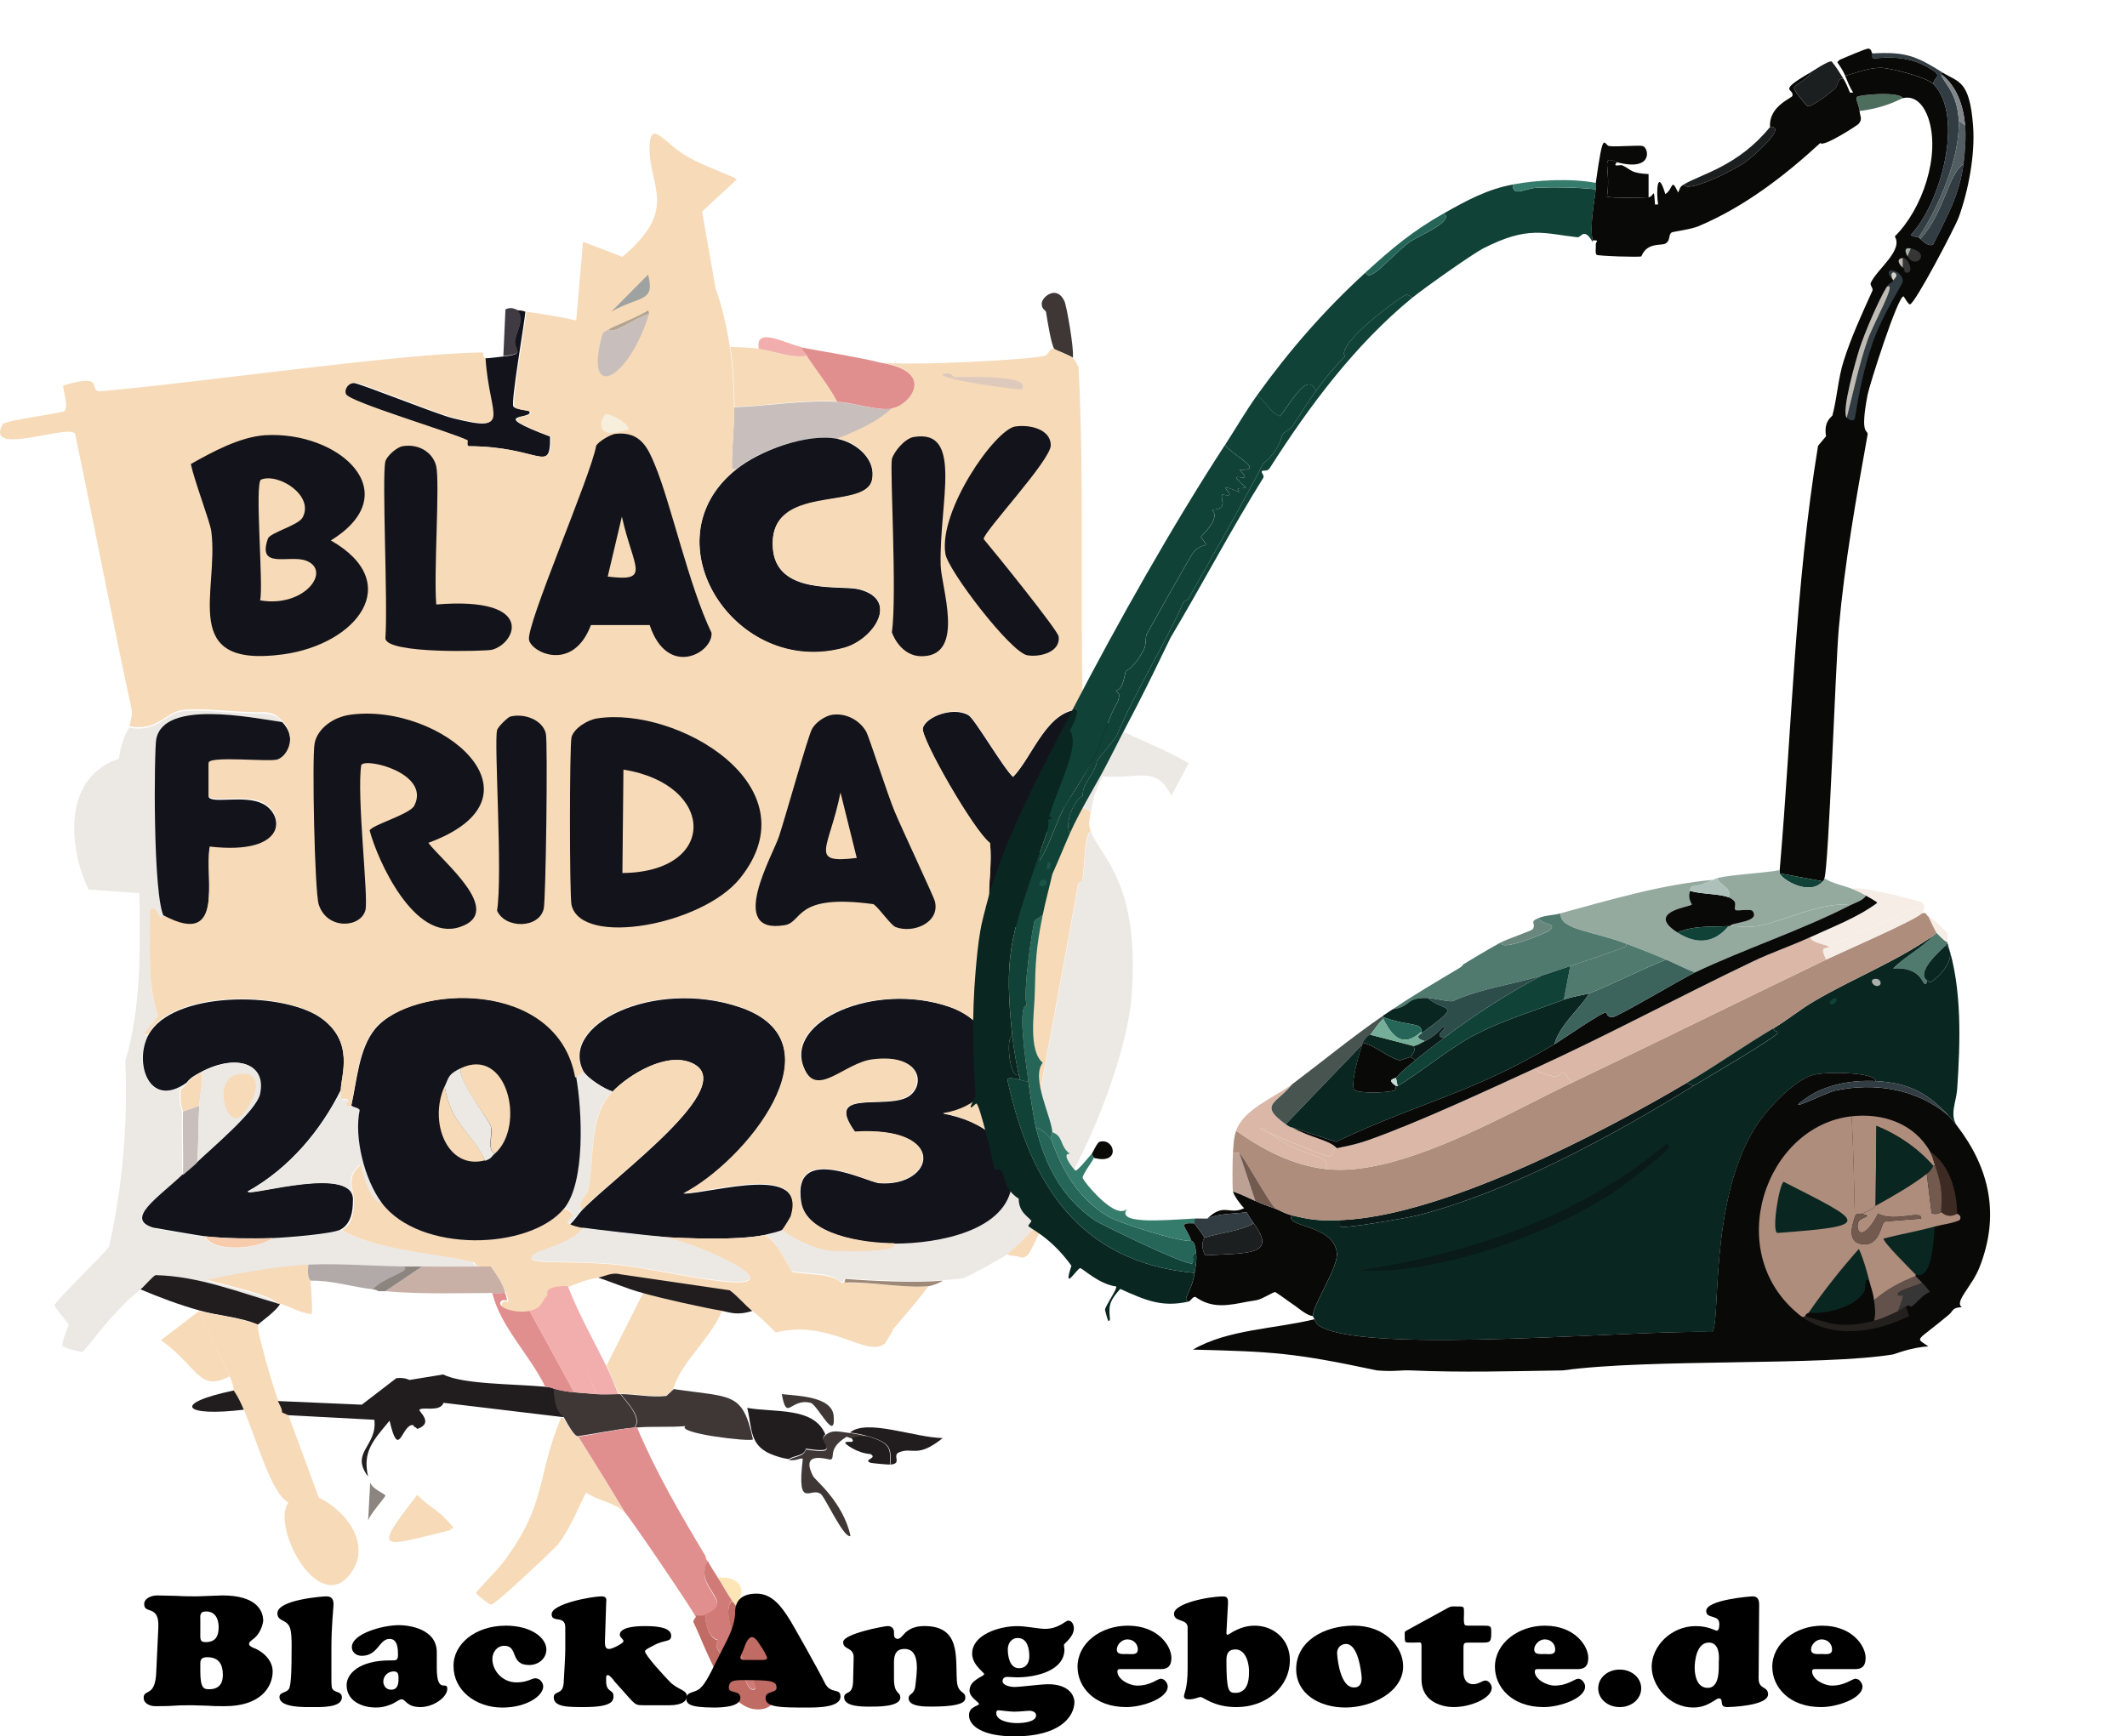 <?xml version="1.0" encoding="UTF-8"?> <svg xmlns="http://www.w3.org/2000/svg" id="Ebene_1" data-name="Ebene 1" viewBox="0 0 838.9 685.03"><defs><style> .cls-1 { fill: #aab0ab; } .cls-1, .cls-2, .cls-3, .cls-4, .cls-5, .cls-6, .cls-7, .cls-8, .cls-9, .cls-10, .cls-11, .cls-12, .cls-13, .cls-14, .cls-15, .cls-16, .cls-17, .cls-18, .cls-19, .cls-20, .cls-21, .cls-22, .cls-23, .cls-24, .cls-25, .cls-26, .cls-27, .cls-28, .cls-29, .cls-30, .cls-31, .cls-32, .cls-33, .cls-34, .cls-35, .cls-36, .cls-37, .cls-38, .cls-39, .cls-40, .cls-41, .cls-42, .cls-43, .cls-44, .cls-45, .cls-46, .cls-47, .cls-48, .cls-49, .cls-50, .cls-51, .cls-52, .cls-53, .cls-54, .cls-55 { stroke-width: 0px; } .cls-2 { fill: #485450; } .cls-3 { fill: #9ea2a1; } .cls-4 { fill: #256658; } .cls-5 { fill: #c06b63; } .cls-6 { fill: #403b42; } .cls-7 { fill: #091a19; } .cls-8 { fill: #ece8e4; } .cls-9 { fill: #13141b; } .cls-10 { fill: #dab7a7; } .cls-11 { fill: #d07b77; } .cls-12 { fill: #ae8d7c; } .cls-13 { fill: #f7dab8; } .cls-14 { fill: #c8b0a7; } .cls-15 { fill: #211d1e; } .cls-16 { fill: #d4d2cb; } .cls-17 { fill: #1c1f1f; } .cls-18 { fill: #f6ccad; } .cls-20 { fill: #e18e8f; } .cls-21 { fill: #517a6e; } .cls-22 { fill: #f1aeac; } .cls-23 { fill: #323c43; } .cls-24 { fill: #104237; } .cls-25 { fill: #75af99; } .cls-26 { fill: #62524b; } .cls-27 { fill: #94aa9f; } .cls-28 { fill: #c6dbd6; } .cls-29 { fill: #8b847f; } .cls-30 { fill: #ddcabd; } .cls-31 { fill: #adc1ba; } .cls-32 { fill: #4e6e5d; } .cls-33 { fill: #f7eedb; } .cls-34 { fill: #b1aaa9; } .cls-35 { fill: #3e3736; } .cls-36 { fill: #090908; } .cls-37 { fill: #353635; } .cls-38 { fill: #c8bfbc; } .cls-39 { fill: #2d4d4b; } .cls-40 { fill: #9e8877; } .cls-41 { fill: #bfbcb6; } .cls-42 { fill: #f6ede6; } .cls-43 { fill: #24201e; } .cls-44 { fill: #092621; } .cls-45 { fill: #725a4f; } .cls-46 { fill: #6a877d; } .cls-47 { fill: #357c6c; } .cls-48 { fill: #3d635d; } .cls-49 { fill: #bca194; } .cls-50 { fill: #fee5b6; } .cls-51 { fill: #81878a; } .cls-52 { fill: #3d2b23; } .cls-53 { fill: #b1a492; } .cls-54 { fill: #1c5548; } .cls-55 { fill: #535e63; } </style></defs><g><g><g><path class="cls-35" d="m335.23,565.35c1.86.18,5.38.9,7.24,1.44-4.34-.36-6,.72-6.41.72-.21,0-1.86-.54-2.07-.72-7.86,4.69-4.34,8.48-6.41,9.02-.83.18-12.41-3.97-6.82,6.68.62,1.26,11.79,10.11,14.68,23.46-2.48,1.26-9.72-14.62-11.58-16.42-3.93-3.43-9.72,6.86-7.24-13.9-.41-.9-2.27.9-5.58.36,2.48-1.62,5.79-1.08,6.82-4.15,15.1,2.35,3.93-2.71,7.65-5.6,2.9-2.53,5.79-1.26,9.72-.9h0Z"></path><path class="cls-29" d="m146,584.84c1.03,2.89,5.79,4.33,6,5.23,0,.54-6.82,8.12-6.82,10.11l.83-15.34h0Z"></path></g><path class="cls-38" d="m330.26,158.52c6,.36,15.92,3.61,21.51,2.71-5.79,5.41-13.86,9.02-21.51,11.91-12.2-2.35-30.81,4.51-39.91,11.91-.62,0-1.65.18-1.65-.36-.21-7.94,1.03-16.06.83-24.01,13.65-.54,27.09-2.89,40.74-2.17h0Z"></path></g><g><path class="cls-8" d="m111.26,284.86c-12.41-1.8-46.53-8.84-49.63,6.68-.83,3.97-1.24,62.27,3.1,70.03-.41-.18-1.03.72-1.24.72-1.86-1.08-1.45-4.69-4.34-3.07.21,13.9-1.24,28.16,3.1,41.87-3.1,5.23-7.44,7.76-3.93,7.4-5.79,10.83.41,29.6,15.1,18.77-.62.9-1.45,1.62-2.48,2.53-.62,5.23.83,8.3.83,8.66-.21,8.3.21,16.79,0,25.09-9.93,9.39-22.75,17.33-11.58,20.94,1.03.36,18.41,3.25,20.47,3.43,3.31,6.5,21.71,4.87,26.47.72,5.17-.18,23.99-1.62,27.09-3.43,15.3,8.3,38.47,9.02,52.32,12.63.41.18-1.24,1.62,6.82,2.17-9.1-.18-18.2.18-27.09,0h-7.24c-12.41-.18-25.02-1.44-37.64-.72-13.44.72-26.88,3.25-39.91,5.96,7.65,2.35,23.99,5.41,27.92,9.39-15.92-4.69-31.43-10.83-48.39-11.19-1.03.18-4.76,4.69-6,5.6-11.99,9.57-21.09,24.01-22.75,24.37-.41,0-7.24-1.62-7.65-2.53-.41-1.26,2.48-7.94,2.48-8.3s-5.58-6.86-5.58-7.58c0-1.44,19.23-20.03,21.51-23.1,5.38-24.19,7.44-48.55,6.41-73.28,6.41-21.84,5.79-44.04,5.58-66.24l-20.06-1.44c-7.86-16.24-10.55-44.22,11.99-51.62,1.03-8.48,3.93-11.55,3.93-12.27,10.55,2.17,14.48-5.23,20.47-6.32,7.86-1.26,24.2,1.26,32.67.72,4.96.72,5.17,1.26,7.24,3.43h0v-.02h0Z"></path><path class="cls-9" d="m427.05,279.99c5.58.36,6,3.07,9.51,4.87.62.36,2.07,1.99,2.48,2.17-6,10.65-13.03,20.76-19.23,31.41-4.76,8.3-8.48,11.55-8.69,12.27-3.31,8.48,3.31,34.11-10.75,35.2-15.92,1.26-8.27-18.23-9.93-33.21-6.41-4.87-27.3-41.33-26.47-45.3.83-4.33,11.58-8.84,17.99-5.23,2.48,1.44,13.65,20.76,17.58,24.37,7.86-7.94,13.65-27.62,27.5-26.53h0v-.02h.01Z"></path><path class="cls-8" d="m430.36,320.42c-2.48-2.53-7.03-1.99-10.34-2.17,6.2-10.65,13.03-20.76,19.23-31.41,9.72,4.87,20.27,8.84,29.57,14.26l-6.82,12.81c-6-11.91-11.99-6.68-27.09-7.58-2.48,4.51-4.14,9.21-4.55,14.08h0Z"></path><path class="cls-15" d="m109.6,514.27h.83c-.62,2.35-8.48,7.94-8.69,8.3-7.24-3.07-15.72-3.43-23.16-5.6-7.86-2.17-15.92-5.23-23.16-8.3,1.24-.9,4.96-5.41,6-5.6,16.75.36,32.47,6.68,48.19,11.19h-.01Z"></path><path class="cls-13" d="m174.54,598.01c7.44,7.4,2.69,3.79,3.31,5.6-27.92,6.86-31.23,9.21-13.24-13.9,2.48,2.89,7.03,5.6,9.93,8.3h0Z"></path><path class="cls-35" d="m419.81,118.81c.83,1.62,3.93,19.13,3.31,22.38-.83-.9-6.82-3.07-7.24-3.43-1.24-1.44-2.9-11.91-3.31-14.62-.21-.9-2.07-1.26-1.65-3.79s6-6.86,8.89-.54h0Z"></path><g><path class="cls-9" d="m207.22,122.96c-.41,4.69-5.79,35.74-4.76,37.36.83,1.44,6.2,1.26,6.41,2.17,1.03,3.07-17.37.18,8.07,9.75.21,15.34-4.34,3.79-32.47,3.79-.83-.54-.21-2.35-.41-2.35-6.41-3.07-46.74-15.16-47.98-18.05-.83-2.17,1.03-4.51,3.52-4.51,2.07,0,33.5,12.63,39.09,13.9,23.37,5.78,13.86-.18,12.41-23.64,1.65,0,5.38-.54,7.24-.72,9.51-1.08,3.93-1.99,4.76-6.68.83-3.79,3.72-7.94.83-11.55,2.69,0,2.9.54,3.31.54h-.02Z"></path><path class="cls-6" d="m204.11,122.24c2.9,3.61,0,7.76-.83,11.55-.83,4.69,4.76,5.6-4.76,6.68l.83-18.41c2.48-1.26,4.14.18,4.76.18Z"></path></g><g><path class="cls-8" d="m430.36,328c2.27,8.66,19.65,18.95,15.92,65.16-1.86,24.01-18.61,65.88-33.5,86.09-2.07,2.71-12.41,13.36-15.1,15.34-1.65,1.26-16.34,9.39-17.99,9.75-2.48.18-4.96.54-7.65.72-9.93.9-28.13,0-38.47-.72-1.24-.18-.21,1.62-2.07,1.44-.41,0-.41-1.62-6.41-2.89-1.86-.36-12.2-1.08-12.82-1.44-3.31-5.05-5.38-11.01-10.75-14.62,1.86-.36,6-1.08,7.24-2.17,3.1,3.25,13.65,7.76,17.99,8.3,2.9.36,29.16,1.26,26.06-2.89,17.37,0,44.67-5.05,46.32-23.64,5.38-3.43,6-15.34,8.69-21.3,5.58-32.31,11.99-64.62,17.58-96.92,0-.36,1.65-1.08,1.65-1.44.83-4.33.62-17.69,3.31-18.77h0Z"></path><path class="cls-13" d="m412.57,479.43c-.21,2.35-6.41,15.16-7.24,15.7-2.07,1.8-2.69.72-4.76.36-1.03-.18-1.86.18-3.31-.72,2.9-1.99,13.24-12.63,15.3-15.34h.01Z"></path></g><path class="cls-50" d="m290.35,633.57c-.41-.72-1.24-1.44-1.65-2.17-2.07-2.89-3.72-6.14-5.58-9.02,9.72-.54,11.17,5.23,7.24,11.19h-.01Z"></path><path class="cls-9" d="m399.13,466.98c-1.86,18.59-28.95,23.64-46.32,23.64-11.99,0-34.74-3.25-36.81-16.42-3.72-23.46,26.06-7.76,30.81-7.4,21.71,1.62,27.71-22.56-9.51-20.21-12.61-17.33,11.99-8.66,20.89-13.9,6.62-3.97,6-16.97-13.65-14.62-11.58,1.44-22.33,16.06-27.5,3.07-7.44-18.23,27.71-33.93,57.08-24.01,23.78,7.94,25.64,37.72-2.07,42.23,15.92,2.89,28.54,12.09,27.09,27.62h0Z"></path><path class="cls-9" d="m134.42,429.98c-7.86,15.88-20.27,30.86-36.81,40.07,1.03,1.99,42.81-11.01,41.57,3.79,0,3.79-.62,8.84-4.76,11.19-3.1,1.8-21.92,3.25-27.09,3.43-8.07.18-18.2.18-26.47-.72-1.86-.18-19.44-3.25-20.47-3.43-11.17-3.43,1.65-11.55,11.58-20.94,1.86-1.62,3.72-3.07,5.58-4.87,5.58-5.41,23.37-20.21,24.82-26.89,2.48-12.45-9.51-15.88-23.16-8.66-2.27,1.26-4.14,2.17-5.58,4.15-14.89,10.65-20.89-7.94-15.1-18.77,9.31-17.33,52.11-17.33,67.62-7.04,14.06,9.57,8.27,23.28,8.27,28.7h0Z"></path><path class="cls-9" d="m308.76,485.03c-1.24.9-5.38,1.62-7.24,2.17-10.34,2.17-30.4,1.44-41.57.72-3.52-.18-28.33-3.07-30.4-3.43-1.45-.18-3.52-.72-4.76-1.44,1.86-1.62,3.1-3.79,4.76-5.6,13.44-13.9,62.25-48.91,43.64-57.94-10.13-4.87-25.23,4.51-31.64,11.19-3.31-1.08-9.93-5.23-11.17-7.58-10.55-18.59,27.3-37.18,61.21-25.81,41.57,13.9,1.86,61.55-21.92,73.64,12.2-.36,48.81-12.09,42.39,9.02-.41.36-2.9,4.87-3.31,5.05h.01Z"></path><path class="cls-9" d="m330.26,173.14c8.07,1.62,15.51,8.66,13.65,16.42-2.9,12.27-40.74.9-39.09,26.53,1.24,18.95,26.68,14.62,33.92,16.42,16.34,4.15,5.79,19.85-5.58,23.1-42.81,12.09-78.17-42.23-42.81-70.39,9.1-7.4,27.92-14.44,39.91-12.09h0Z"></path><path class="cls-9" d="m111.26,284.86c6.2,6.14,2.27,14.44-2.07,15.34-3.93.9-25.44-1.44-26.88,1.08v13.18c1.45,2.71,14.06-.9,21.09,2.53,8.69,3.97,10.75,20.94-20.68,17.51-2.07,12.09,6.2,40.07-17.99,27.25-4.55-7.76-3.93-66.24-3.1-70.21,3.1-15.52,37.22-8.48,49.63-6.68h0Z"></path><path class="cls-8" d="m138.56,436.29c1.24,1.08,2.27.36,3.31,1.8-2.27,10.83,1.86,27.43,8.69,36.64-4.34,0-7.44-11.37-8.48-15.34-6.2,4.87-2.69,9.02-2.69,14.62,1.24-14.8-40.53-1.99-41.57-3.79,16.54-9.21,28.95-24.37,36.81-40.07,0,6.5,1.03,1.99,3.31,4.51,0,.18-1.86,1.26-.41,2.53-.21-.18.62-1.26,1.03-.9h0Z"></path><path class="cls-13" d="m299.24,137.58c6,.9,13.24,3.97,19.23,2.71,3.93,5.96,8.69,11.73,11.99,18.05-13.65-.72-27.09,1.62-40.74,2.17-.21-7.94-.41-15.88-1.65-23.64,3.31.18,7.65.18,11.17.72h0Z"></path><path class="cls-8" d="m230.38,422.94c1.45,2.35,7.86,6.68,11.17,7.58-9.93,10.11-6.82,26.17-9.51,38.63-.62,3.07-4.55,4.69-2.48,7.94-1.65,1.62-2.9,3.97-4.76,5.6-4.14-2.17,5.79-2.71-2.48-6.32,8.69-10.47,7.03-38.81,4.76-51.62l3.31-1.8h-.01Z"></path><g><path class="cls-13" d="m227.9,566.61c6.2,9.93,12.41,19.85,18.41,29.96-4.14-3.97-10.13-4.33-14.89-7.58-1.24.18-5.38,12.81-11.58,20.58-1.03,1.26-24.2,23.28-26.06,23.46-1.03,0-6-4.15-6-4.51,0-.9,7.86-8.3,11.17-12.81,16.96-23.1,12.2-31.59,22.33-56.49h.83c4.96,8.66,5.58,7.04,5.79,7.4.21,0,0,0,0,0h0Z"></path><path class="cls-13" d="m284.77,517.15c-4.34,10.83-15.92,19.85-19.23,30.68l-2.69,2.71c-6,.72-12.41-.72-17.99-.72h-.83c-1.65-3.61-3.1-7.58-4.76-11.19l14.48-28.7c7.24,2.35,23.58,5.96,31.02,7.22h0Z"></path></g><path class="cls-15" d="m296.76,517.15c-6,1.99-9.1.54-11.99,0-7.44-1.26-23.78-4.87-31.23-7.04-6.2-1.62-12.2-4.33-18.41-6.32,2.9-.54,5.79-2.35,9.1-1.44l43.22,6.32c3.52,2.53,6.2,5.96,9.31,8.48h0Z"></path><g><path class="cls-13" d="m150.55,474.56c14.89,19.67,58.32,18.59,71.97,2.17,8.07,3.61-1.86,4.15,2.48,6.32,1.24.72,3.52,1.08,4.76,1.44-2.07,4.87-16.96,9.21-17.99,9.75-8.69,5.6,10.55,2.53,32.67,4.87,15.72,1.62,57.9,12.09,50.46,3.43-3.93-4.51-26.68-14.08-34.74-14.62,11.17.72,31.23,1.44,41.57-.72,5.38,3.61,7.44,9.57,10.75,14.62.62.36,10.96,1.08,12.82,1.44,6,1.26,6,2.71,6.41,2.89,1.86.18.83-1.44,2.07-1.44,0,.36-.21,1.08,0,1.44.41,1.26,15.51,17.51,18.41,18.77-.62.72-2.9,5.05-3.31,5.23-7.03,5.6-21.51-9.75-42.81-4.51-.62-.18-4.14-4.33-9.1-8.3-3.31-2.53-5.79-5.96-9.1-8.3l-43.22-6.32c-3.52-.9-6.2.9-9.1,1.44-4.96.72-7.03,1.99-11.17,3.43-.41.18-5.38-.18-7.65,1.44-.83.72-.21,1.8-.41,2.17-2.9,3.07-1.86,5.05-7.24,6.32-4.76,1.08-11.99-.9-11.17-3.07,1.03-2.89,4.14,1.99,1.65-4.51-1.45-3.61-3.52-6.5-5.58-9.75-7.86-.54-6.41-1.99-6.82-2.17-13.86-3.61-37.02-4.33-52.32-12.63,4.14-2.35,4.76-7.22,4.76-11.19,0-5.6-3.31-9.75,2.69-14.62.83,3.61,3.93,14.98,8.27,14.98h0Z"></path><path class="cls-13" d="m366.25,507.41c-4.55,5.96-9.51,11.73-14.48,17.51-2.9-1.44-17.99-17.69-18.41-18.77,10.13-.54,23.58,2.17,32.88,1.26h.01Z"></path></g><path class="cls-40" d="m371.83,505.24c-1.24.9-4.14,1.99-5.58,2.17-9.31.9-22.75-1.8-32.88-1.44-.21-.36,0-.9,0-1.44,10.34.9,28.54,1.62,38.47.72h-.01Z"></path><g><g><path class="cls-13" d="m101.75,522.75c-.83,1.44,6.62,26.89,8.07,29.96.62,1.44,1.65,2.89,1.65,4.51l2.27,1.08,11.99,32.49c11.99,5.96,21.09,19.67,11.99,30.68-12.61,15.34-30.81-19.31-23.99-28.7-6.82-3.61-12.61-25.09-17.58-36.64-2.69-6.32-3.72-7.22-3.93-7.58-.21-.18.21-1.62-1.65-5.6-3.93-8.66-8.48-16.97-11.99-25.81,7.44,1.99,15.92,2.53,23.16,5.6h.01,0Z"></path><path class="cls-13" d="m90.58,542.96c-12.2,6.32-11.99-3.25-27.09-14.26l15.1-11.55c3.52,8.66,8.07,17.15,11.99,25.81h0Z"></path></g><path class="cls-13" d="m121.6,498.92c-.62,5.6.83,5.96.83,6.32.21,1.62,1.03,12.81.41,13.18-4.34-.36-8.69-3.07-12.41-4.15h-.83c-3.93-3.97-20.47-7.04-27.92-9.39,13.24-2.71,26.68-5.23,39.91-5.96h0Z"></path></g><path class="cls-14" d="m193.57,499.65c2.27,3.25,4.34,6.14,5.58,9.75.21,1.08-2.27.72-4.76.72-14.06,0-28.33.54-42.39-.72l14.48-9.75c9.1.18,17.99,0,27.09,0h0Z"></path><path class="cls-34" d="m159.24,499.65c4.14,1.62-7.44,3.97-11.99,9.02-8.27-.9-16.34-3.61-24.82-3.43,0-.36-1.45-.72-.83-6.32,12.61-.54,25.23.54,37.64.72h0Z"></path><path class="cls-38" d="m78.58,436.29c-.41,7.4-.21,14.98-.83,22.38-1.86,1.8-3.72,3.25-5.58,4.87.21-8.3-.21-16.79,0-25.09l6.41-2.17h0Z"></path><path class="cls-13" d="m78.58,436.29l-6.41,2.17c0-.36-1.45-3.43-.83-8.66,1.03-.72,1.65-1.44,2.48-2.53,1.45-1.99,3.31-2.89,5.58-4.15.83,4.15-.62,8.84-.83,13.18h.01Z"></path><path class="cls-18" d="m107.33,488.46c-4.76,4.15-23.16,5.96-26.47-.72,8.07.9,18.2,1.08,26.47.72Z"></path><path class="cls-29" d="m166.48,499.65l-14.48,9.75h-2.48c-.62,0-.62-.54-2.48-.72,4.55-5.05,16.13-7.4,11.99-9.02h7.45,0Z"></path><g><path class="cls-20" d="m347.84,143.18c21.71,3.61,11.17,17.15,3.93,18.05-5.79.9-15.51-2.53-21.51-2.71-3.31-6.32-8.07-12.09-11.99-18.05-.83-1.26-1.86-2.17-2.48-3.43,10.75,1.99,21.51,3.61,32.05,6.14h0Z"></path><path class="cls-22" d="m315.99,136.86c.41,1.26,1.65,2.35,2.48,3.43-5.79,1.26-13.24-1.8-19.23-2.71-1.45-9.02,10.55-1.99,16.75-.72h0Z"></path></g><g><path class="cls-15" d="m215.28,547.12c2.48.18,2.9.72,3.31.72.41,9.39,3.72,10.65,3.93,11.19h-.83l-46.74-5.6c-1.45,3.79-8.07,1.44-9.51,2.71-.62.54,6,5.23-.83,7.58-.21,0-.62-.9-1.24-.72,0,0,0-1.08-1.24-.72-3.93,1.26-4.96,13.36-8.48-1.8-6.41,7.76-10.75,12.09-8.48,22.02-7.24-9.57,3.72-11.91,2.48-22.38l-33.92-1.8-2.48-1.08c0-1.62-1.03-3.07-1.65-4.51l33.09,1.44,13.65-10.47c3.52-.36,4.96.72,5.17.72,4.34-.72,8.89-1.44,13.24-2.17,8.27,3.97,26.68,3.61,40.53,4.87h0Z"></path><path class="cls-15" d="m96.16,556.14c-23.58,2.89-28.95-2.35-3.93-7.58,0,.36,1.24,1.26,3.93,7.58Z"></path><path class="cls-35" d="m251.26,563.18h-.83c2.9-3.97-2.69-9.39-5.58-13.18,5.58,0,11.99,1.44,17.99.72l2.9-2.71c22.96,3.43,27.09.9,31.23,19.85-.83,1.08-30.19-2.35-26.68-5.23-6.62.54-12.82,0-19.03.54h0Z"></path><g><path class="cls-15" d="m325.51,565.89c-3.72,2.89,7.44,7.94-7.65,5.6-.83,3.07-4.34,2.53-6.82,4.15-2.27-.36-3.52-.72-5.58-1.44-10.13-3.43-8.69-10.47-10.75-18.77,10.96,1.99,26.26-.54,30.81,10.47h-.01Z"></path><path class="cls-15" d="m371.83,567.33c-10.13,8.12-11.79,3.43-17.16,5.6-3.1,1.26,1.45,4.51-3.52,4.87.41-6.5.21-8.48-8.69-11.19-1.86-.54-5.17-1.26-7.24-1.44,6.62-5.6,25.44,1.99,36.6,2.17h0Z"></path><path class="cls-15" d="m342.26,566.61c8.89,2.71,9.1,4.69,8.69,11.19-1.03,0-7.24-.54-7.65-.72-3.1-1.26,3.1-1.8,0-3.43-5.38-.36-10.34-4.15-9.93-4.51.62-.9,4.34.72,2.48-1.8.41,0,2.07-1.08,6.41-.72h0Z"></path><path class="cls-35" d="m308.34,550c6.41.72,19.85.9,20.47,8.66.83,10.83-6.41-4.51-9.1-5.23-8.07-1.99-9.31,7.76-11.37-3.43Z"></path></g><path class="cls-35" d="m226.45,549.28c2.9.18,5.79.54,8.69.72,2.9.18,5.79,0,8.69,0h.83c2.9,3.79,8.48,9.21,5.58,13.18-7.65.72-14.89,2.35-22.33,3.43-.21-.36-.83,1.26-5.58-7.58-.41-.54-3.72-1.62-3.93-11.19.41,0,2.69.9,8.07,1.44h-.02Z"></path></g><g><path class="cls-9" d="m227.28,425.1c2.27,12.81,3.72,41.15-4.76,51.62-13.65,16.61-57.08,17.69-71.97-2.17-6.82-9.21-10.96-25.81-8.69-36.64-1.03-1.26-2.07-.72-3.31-1.8,2.27-9.57,2.9-22.38,9.51-30.32,14.89-17.69,72.17-19.85,79.21,19.31h.01Z"></path><path class="cls-13" d="m195.22,455.07c-3.31-1.08-.62-7.58-1.65-10.83-.83-2.71-12.61-16.97-11.99-22.74,18.61-9.02,25.85,22.74,13.65,33.57h0Z"></path><path class="cls-8" d="m181.57,421.49c-.41,5.6,11.17,20.03,11.99,22.74.83,3.25-1.65,9.75,1.65,10.83-1.65,1.44-1.24,1.99-3.93,2.89-5.58-11.91-13.24-13.72-15.92-29.24,1.86-4.33,1.65-4.87,6.2-7.22h0Z"></path><path class="cls-13" d="m191.29,457.77c-14.89,3.97-22.33-15.16-15.92-29.24,2.69,15.7,10.34,17.33,15.92,29.24Z"></path></g><path class="cls-13" d="m229.55,477.27c-2.07-3.43,1.65-4.87,2.48-7.94,2.69-12.45-.21-28.52,9.51-38.63,6.41-6.68,21.51-16.06,31.64-11.19,18.61,8.84-30.19,44.04-43.64,57.76h.01Z"></path><path class="cls-8" d="m259.95,487.73c8.27.72,30.81,10.11,34.74,14.62,7.65,8.48-34.74-1.8-50.25-3.43-22.13-2.35-41.57.72-32.67-4.87.83-.54,15.92-4.87,17.99-9.75,1.86.36,26.68,3.25,30.19,3.43h0Z"></path><g><path class="cls-13" d="m282.29,113.94c2.48,6.86,4.55,15.88,5.58,23.1,1.24,7.76,1.45,15.88,1.65,23.64.21,7.94-1.03,16.24-.83,24.01,0,.54,1.03.36,1.65.36-35.36,28.34-.21,82.48,42.81,70.39,11.37-3.25,21.92-18.95,5.58-23.1-7.24-1.8-32.88,2.71-33.92-16.42-1.65-25.63,36.19-14.26,39.09-26.53,1.86-7.76-5.38-14.8-13.65-16.42,7.65-2.89,15.72-6.5,21.51-11.91,7.03-1.08,17.58-14.44-3.93-18.05,9.93,1.44,59.97-1.08,64.32-2.71,1.65-.54,1.86-3.25,3.52-2.71.41.36,6.41,2.71,7.24,3.43,1.86,1.8,1.24,1.99,2.48,3.79,2.27,44.94.62,90.06,1.65,135.01-13.86-1.08-19.65,18.59-27.5,26.53-3.93-3.61-15.1-23.1-17.58-24.37-6.41-3.61-17.16,1.08-17.99,5.23-.83,3.97,20.06,40.43,26.47,45.3,1.86,14.8-6,34.47,9.93,33.21,14.06-1.08,7.65-26.71,10.75-35.2.21-.72,3.93-3.97,8.69-12.27,3.31,0,7.86-.36,10.34,2.17-.41,3.43-1.03,3.97,0,7.58-2.69,1.08-2.27,14.44-3.31,19.13,0,.36-1.65,1.08-1.65,1.44-5.58,32.31-11.99,64.62-17.58,96.92-2.69,5.96-3.31,17.87-8.69,21.3,1.45-15.34-11.17-24.55-27.09-27.62,27.5-4.51,25.85-34.29,2.07-42.23-29.57-9.75-64.52,5.78-57.08,24.01,5.17,12.81,16.13-1.8,27.5-3.07,19.44-2.35,20.06,10.65,13.65,14.62-8.69,5.23-33.3-3.25-20.89,13.9,37.22-2.35,31.23,22.02,9.51,20.21-4.76-.36-34.33-16.24-30.81,7.4,2.07,13.18,24.82,16.42,36.81,16.42,3.31,3.97-22.96,3.25-26.06,2.89-4.34-.54-14.89-5.05-17.99-8.3.41-.18,3.1-4.69,3.31-5.23,6.41-21.3-30.19-9.57-42.39-9.02,23.78-12.09,63.7-59.74,21.92-73.64-33.92-11.37-71.76,7.22-61.21,25.81l-3.31,2.17c-7.03-39.17-64.11-36.82-79.21-19.13-6.41,7.94-7.03,20.58-9.1,30.14-.41-.36-1.24.72-1.24.72-1.45-1.26.41-2.35.41-2.53-2.27-2.53-3.31,1.99-3.31-4.51,0-5.23,5.79-19.13-8.48-28.7-15.3-10.29-58.32-10.47-67.62,7.04-3.52.36.83-2.17,3.93-7.4-4.34-13.72-2.9-27.98-3.1-41.87,2.9-1.62,2.48,2.17,4.34,3.07,0,0,.83-.9,1.24-.72,24.2,12.81,15.92-15.16,17.99-27.25,31.43,3.61,29.57-13.36,20.68-17.51-7.03-3.25-19.85.36-21.09-2.53v-13.18c1.24-2.53,22.75-.18,26.88-1.08,4.14-1.08,8.27-9.21,2.07-15.34-2.27-2.17-2.48-2.71-6.82-3.43-8.69.54-25.02-1.99-32.88-.72-6,.9-9.93,8.48-20.47,6.32.41-2.17,1.24-4.33.83-6.68-7.86-36.28-14.68-72.56-22.33-108.84-3.1-3.61-35.78,9.39-28.54-3.61,1.03-1.62,23.58-4.33,24.4-5.23,1.86-1.99-1.03-9.21-.41-10.11,16.75-4.87,9.72,1.62,14.06,2.35,38.47-3.25,118.5-14.98,151.17-15.34.83,0-.21,2.17,1.24,2.17,1.45,23.46,10.96,29.42-12.41,23.64-5.58-1.26-37.02-14.08-39.09-13.9-2.48,0-4.34,2.53-3.52,4.51,1.24,3.07,41.57,14.98,47.98,18.23.21.18-.41,1.99.41,2.35,28.13,0,32.47,11.37,32.47-3.79-25.44-9.57-6.82-6.68-8.07-9.75-.21-.72-5.58-.54-6.41-2.17-1.03-1.62,4.34-32.67,4.76-37.36,6.62.9,13.03,1.99,19.65,3.43l2.69-31.04,15.51,5.96c22.75-19.13,10.13-27.8,10.75-43.68.41-11.01,6-.72,15.51,4.51,6.82,3.79,18.61,7.76,18.82,8.66l-13.65,12.63,5.38,30.5h0Z"></path><g><path class="cls-9" d="m158.82,176.03c6.41-1.08,11.99,2.53,13.24,7.94,1.45,7.04-1.03,41.69,0,54.51,39.71-3.25,31.43,15.52,21.92,17.87-2.07.54-41.57,1.8-41.98-4.51,1.03-13.72-1.45-64.07,0-69.85.62-2.17,4.55-5.6,6.82-5.96h0Z"></path><g><path class="cls-9" d="m400.37,168.27c5.79-.9,14.06,1.08,14.06,7.4,0,5.96-26.68,34.29-26.47,37,4.14,4.87,29.37,36.1,29.57,38.44.83,5.96-7.03,8.3-12.41,7.4-6.62-1.26-31.43-33.75-32.26-40.07-2.69-16.97,19.44-48.73,27.5-50.18h.01Z"></path><path class="cls-9" d="m360.25,172.42c19.85-3.43,10.13,25.63,10.75,50.54.21,8.66,9.72,35.2-6.82,35.92-6.41.36-10.55-4.51-12.41-9.39,2.07-15.16-.83-63.89,0-68.41.83-2.89,4.96-7.94,8.48-8.66h0Z"></path></g><g><path class="cls-9" d="m138.14,281.97c35.78-4.87,80.03,32.49,30.81,50.54,5.17,7.04,30.61,27.25,12.41,33.21-17.99,5.96-32.47-26.35-35.57-38.08.83-2.17,15.72-6.32,17.58-9.75,6.62-12.81-19.23-19.13-20.89-16.06-1.86,12.09,2.9,52.16,1.65,57.22-1.86,7.04-15.1,7.94-18.41-2.17-1.65-5.05-2.69-58.12-1.65-63.53,1.03-5.78,7.24-10.47,14.06-11.37h0Z"></path><path class="cls-9" d="m201.22,282.7c5.79-1.44,12.82,1.44,14.06,6.68.83,3.43,0,65.7-.83,69.13-1.86,7.94-15.3,7.94-18.41.72,2.27-13.72-1.24-66.42,0-71.11.21-1.26,4.14-5.05,5.17-5.41h.01Z"></path></g><path class="cls-38" d="m240.1,130c1.86,2.17,9.72-4.15,15.92-6.32-7.86,26.17-26.06,35.74-18.41,8.12.41-.9,1.86-1.44,2.48-1.8h0Z"></path><path class="cls-30" d="m373.07,147.33c2.27-.36,2.9,1.44,3.31,1.44,5.79,0,31.23-.9,26.47,4.87-10.13-.72-37.43-5.23-29.78-6.32h0Z"></path><path class="cls-3" d="m255.61,108.34c2.9,11.19-3.31,8.12-14.48,14.62l14.48-14.62Z"></path><path class="cls-33" d="m238.86,163.39c1.24-.36,8.69,2.89,9.1,5.96-15.1,5.23-10.55-5.41-9.1-5.96Z"></path><path class="cls-53" d="m256.02,123.68c-6.41,2.17-14.06,8.3-15.92,6.32,1.24-1.08,12.41-5.23,15.51-7.58l.41,1.26Z"></path><g><path class="cls-9" d="m235.55,283.42c31.23-4.87,85.82,26.53,56.25,63.17-14.89,18.41-62.45,27.07-66.38,10.47-.83-3.25-.83-62.99,0-66.24,1.03-3.61,6.41-6.86,10.13-7.4h0Z"></path><path class="cls-13" d="m245.89,303.63c36.4,5.78,37.43,40.43-.41,40.79l.41-40.79Z"></path></g><g><path class="cls-9" d="m104.43,171.7c29.37-1.8,56.46,22.74,26.06,41.51,29.37,16.79,10.13,40.97-18.82,44.94-41.36,5.6-25.23-24.55-28.33-48.55-.62-4.15-6.62-19.67-8.07-26.53,8.27-4.69,19.23-10.65,29.16-11.37h0Z"></path><path class="cls-13" d="m102.99,189.2c6.82-2.71,21.09,6.32,16.34,14.98-1.65,3.07-12.82,5.96-13.65,8.3-4.34,12.27,8.27,6.32,14.89,8.66,10.55,3.79-.41,18.77-17.99,15.7,1.45-5.41-2.27-46.57.41-47.65h0Z"></path></g><g><path class="cls-9" d="m242.79,171.15c9.93-1.08,12.82,5.78,15.51,12.27,6.2,14.8,13.44,47.83,22.33,66.24.62,7.94-17.37,18.05-24.4-3.07h-23.16c-7.03,18.59-23.16,11.01-24.4,5.96-1.45-5.6,24.4-64.8,26.47-76.71,1.03-1.8,5.79-4.51,7.65-4.69h0Z"></path><path class="cls-13" d="m245.27,203.82c4.55,20.4,11.79,25.81-5.58,23.64l5.58-23.64Z"></path></g><g><path class="cls-9" d="m328.4,281.97c5.58-.72,10.75,2.35,13.24,6.68,1.03,1.8,8.27,24.37,11.17,31.41,2.69,6.5,15.51,33.75,15.92,35.56,2.07,8.3-8.48,12.81-15.51,10.11-1.86-.72-6.41-7.4-8.69-9.02-31.64-4.33-27.71,7.22-35.16,8.3-22.96,3.79-4.34-27.98-2.07-35.2,2.48-7.58,11.58-39.89,12.82-41.87,1.03-2.53,5.17-5.6,8.27-5.96h.01Z"></path><path class="cls-13" d="m331.5,312.66l6.41,25.81c-19.23,2.35-10.96-3.25-6.41-25.81Z"></path></g></g></g><g><path class="cls-20" d="m250.44,563.18h.83c7.44,17.69,17.16,34.29,27.09,50.9,0,0-.21.54.83,2.17-6.2,10.11,11.58,16.06-.83,20.94-2.9,1.08-4.14-.36-3.93.72-1.65-3.43-26.06-39.35-27.92-41.15-6-10.11-12.2-20.03-18.41-29.96,7.44-1.08,14.68-2.89,22.33-3.61h0Z"></path><g><path class="cls-5" d="m290.35,633.57c3.93,5.78,16.13,18.77,17.58,23.46,1.45,4.69-.21,15.7-6.82,17.15-14.27,2.89-22.33-23.46-27.5-33.93-.62-1.08,1.03-2.17.83-2.53,0-1.08,1.03.36,3.93-.72-.41,3.43,1.24,9.39,4.76,10.11-3.31,4.51,9.1,11.91,9.51,12.63.83.9,2.27,8.3,5.17,6.68,1.86-1.08-15.72-28.16-9.1-34.83.41.54,1.03,1.26,1.65,1.99h0Z"></path><path class="cls-11" d="m283.11,622.38c1.86,2.89,3.52,6.14,5.58,9.02-6.41,6.68,11.17,33.75,9.1,34.83-2.9,1.62-4.34-5.78-5.17-6.68-.62-.72-12.82-8.12-9.51-12.63-3.52-.72-5.38-6.68-4.76-10.11,12.41-4.87-5.38-10.83.83-20.94,1.24,2.35,2.69,4.51,3.93,6.5h0Z"></path></g><path class="cls-20" d="m208.87,517.15l17.58,32.13c-5.38-.36-7.65-1.44-8.07-1.44s-.62-.54-3.31-.72c-6-12.45-17.79-23.82-20.89-37,2.69,0,4.96.36,4.76-.72,2.48,6.5-.41,1.62-1.65,4.51-.62,2.35,6.82,4.33,11.58,3.25h0Z"></path><path class="cls-22" d="m235.13,550c-2.9-.18-5.79-.54-8.69-.72l-17.58-32.13c5.38-1.26,4.14-3.25,7.24-6.32,7.24,6.5,14.89,28.16,19.03,39.17h0Z"></path><path class="cls-22" d="m223.97,507.41c4.14,10.83,9.93,20.94,15.1,31.41,1.86,3.61,3.31,7.58,4.76,11.19-2.9,0-6,.18-8.69,0-4.34-10.83-11.99-32.49-19.23-38.99.21-.18-.41-1.44.41-2.17,2.27-1.8,7.24-1.44,7.65-1.44h0Z"></path></g><g><path class="cls-8" d="m77.76,458.49c.62-7.4.41-14.98.83-22.38.21-4.33,1.65-8.84.83-13.18,13.65-7.22,25.85-3.61,23.16,8.66-1.45,6.68-19.23,21.48-24.82,26.89h0Z"></path><path class="cls-13" d="m94.92,423.66c12.61-.72,2.07,17.15-1.65,17.51-5.17.18-8.89-16.79,1.65-17.51Z"></path></g></g></g><g><g><g><path class="cls-44" d="m408.09,342.02c-9.56,28.01-12.14,35.66-8.83,66.84-2.72-.25-1.08,17.12,2.52,15.13.21.9.94.59,0,1.89-1.01-.19-4.73-1.25-4.41.32,9.01,41.28,28.79,71.93,73.77,75.98-1.4,8.6-4.93,9.92-2.52,11.35-10.55,2.32-16.95-.62-26.8-5.04-3.73,4.32-4.66,5.87-4.1,11.35.07.68.14,1.31-.63,1.26-.3-.58-1.28-4.19-1.26-4.41.15-1.56,5-8.38,4.41-9.14-7.03-.98-13.39-7.32-14.19-7.25-1.31.11-7.05,9.88-3.47-.95-8.56-11.81-16.63-14.66-17.02-15.76-.04-.11,1.32-1.8,1.26-1.89-1.09-1.68-5.03-3.3-5.04-8.83-8.07-5.02-3.96-12.68-9.46-11.35-.46-2.53-5.88-25.94-7.25-26.17-.37-.06-4.64,5.08-.32-2.84-1.04-17.11-1.44-31.72,0-48.87.47-5.58.94-10.86,1.89-16.39.64-3.74,1.59-7.07,2.52-10.72,6.23-24.39,22.24-54.12,34.05-76.92,3.69-1.09-.08,6.43-1.26,8.51,4.23,6.59-4.9,22.12-8.2,34.05-.07.27,2.96.51-.63,1.26,1.71,1.4-2.46,11.02-5.04,18.6Z"></path><path class="cls-24" d="m629.41,74.68c-.76,6.11-2.4,14.57-1.26,20.18v.63c-3.49-6.03-4.47-1.73-5.99-1.89-13.27-1.44-19.27-4.73-37.2,4.41-4.07,2.08-23.36,15.69-28.06,19.55-.09-.61-1.84-1.36-2.21-1.26-2.47.67-27.71,19.35-24.28,24.28-4.11,4.2-7.9,8.81-11.35,13.56-3.42-6.79-8.07,1.8-14.19,10.09-4.67-1.85-5.05-5.49-9.14-8.2,12.8-17.81,26.69-33.76,42.88-48.55,1.55,4.52,9.66-6.21,17.34-11.98,2.71-2.03,17.94-8.18,13.56-11.35,8.83-5,16.95-9.44,27.11-11.35.03,5.22,4.67,1.45,9.77,1.26,7.62-.29,15.42-.14,23.01.63Z"></path><path class="cls-24" d="m408.09,342.02c2.59-7.58,6.76-17.2,5.04-18.6,3.59-.75.56-.99.63-1.26,3.29-11.93,12.42-27.46,8.2-34.05,1.18-2.09,4.95-9.6,1.26-8.51,17.29-33.4,39.44-72.62,59.9-104.04,3.51,4.44,16.13,10.23,5.67,9.77,7.42,7.15-7.51-1.59,2.52,6.94-.67.84-4.65-.54-2.52,1.89-12.39-5.25,1.62,2.85-6.62.95-1.46,1.28,2.92,5.77-4.1,5.99,3.51,3.82-4.36,10.07-4.41,10.72-.03.42,2.19,2.58,1.89,3.15-.15.28-2.81.23-5.04,3.15-1.12,1.47-16.05,28.03-18.29,32.16-.55,1.01,0,3.95-1.26,6.31-4.05,7.41-6.64,7.73-6.94,8.2-.46.74-.87,7.26-3.78,7.57-.26,1.22,2.09.02.63,4.41-3.53,5.73-5.5,13.71-8.2,19.55-4.14,8.97-11.43,19.21-13.24,22.7-3.71,7.15-6.27,17.36-11.35,23.01Z"></path><path class="cls-4" d="m569.51,84.13c4.39,3.17-10.85,9.31-13.56,11.35-7.68,5.77-15.79,16.5-17.34,11.98,10.34-9.45,18.61-16.37,30.9-23.33Z"></path><path class="cls-47" d="m629.41,72.15c-.11.82.1,1.7,0,2.52-7.6-.77-15.39-.92-23.01-.63-5.1.19-9.75,3.96-9.77-1.26,9.73-1.83,23.05-2.48,32.79-.63Z"></path><path class="cls-24" d="m401.79,425.88c1.3.25,2.38.9,3.78.63.66,4.86,2.1,14.76,3.15,18.92,3.74,14.81,10.25,27.12,23.01,35.94,2.44,1.69,36.82,18.37,38.46,17.02,1-.82-.77-4.25,1.58-3.78.26,2.71-.2,4.92-.63,7.57-44.98-4.05-64.76-34.7-73.77-75.98-.32-1.56,3.41-.51,4.41-.32Z"></path><path class="cls-24" d="m556.9,117.55c-22.51,18.47-40.62,42.78-56.12,67.15-1.01,1.59-2.7.55-3.15,1.26-.07.78,1.12,1.74.63,2.52-12.84,20.62-24.14,42.19-36.57,63.05-4.54,9.39-9.07,18.81-13.87,28.06-3.39,6.52-6.8,12.98-10.09,19.55-4.97,9.93-11.24,19.47-15.76,29.63-2.12-3.66,1.19-12.82,5.04-14.82-.15-5.35,4.91-8.42,5.67-13.87l7.57-9.46c7.54-18.1,18.38-34.7,26.48-52.96.68-1.06,1.67-.87,1.89-1.26,10.01-17.86,20.23-35.41,29.63-53.6,6.17-4.55,7.18-10.78,7.57-11.35.95-1.4,2.83-1.75,3.78-3.15,3.2-4.67,6.12-9.61,9.46-14.19,3.45-4.74,7.24-9.35,11.35-13.56-3.43-4.93,21.81-23.6,24.28-24.28.37-.1,2.11.65,2.21,1.26Z"></path><path class="cls-4" d="m411.25,360.94c-2.63,13-2.86,18.57-3.15,31.53-.16,7.06-2.59,21.99,3.15,26.8-4.77,5.94,3.64,21.9,3.78,27.43.03,1.24-.78,1.43-.63,2.52-.2-.33-5.32-5.84-5.67-3.78-1.05-4.16-2.5-14.06-3.15-18.92-1.14-8.46-4.35-29.97-.63-29.95-1.76-3.96,2.39-31.9,3.15-33.42.09-.17,2.23-1.31,3.15-2.21Z"></path><g><path class="cls-24" d="m519.07,154.12c-3.33,4.58-6.26,9.52-9.46,14.19-.96,1.4-2.84,1.75-3.78,3.15-.39.57-1.39,6.8-7.57,11.35-9.4,18.19-19.63,35.74-29.63,53.6-.22.39-1.21.2-1.89,1.26-8.1,18.26-18.95,34.86-26.48,52.96l-7.57,9.46c-.77,5.45-5.83,8.52-5.67,13.87-3.85,2-7.16,11.15-5.04,14.82-2.37,5.32-4.52,10.77-6.94,16.08-1.2,5.39-2.69,10.66-3.78,16.08-.92.89-3.07,2.04-3.15,2.21-.76,1.52-4.92,29.46-3.15,33.42-3.72-.02-.51,21.49.63,29.95-1.4.27-2.49-.38-3.78-.63.94-1.31.21-.99,0-1.89-.83-3.51-2.14-11.53-2.52-15.13-3.32-31.18-.74-38.83,8.83-66.84,5.08-5.65,7.64-15.87,11.35-23.01,1.81-3.48,9.1-13.73,13.24-22.7,2.69-5.83,4.66-13.82,8.2-19.55,1.46-4.39-.89-3.2-.63-4.41,2.91-.31,3.33-6.83,3.78-7.57.29-.47,2.88-.78,6.94-8.2,1.27-2.36.71-5.3,1.26-6.31,2.24-4.12,17.16-30.69,18.29-32.16,2.23-2.92,4.9-2.87,5.04-3.15.3-.57-1.92-2.73-1.89-3.15.05-.65,7.92-6.89,4.41-10.72,7.01-.22,2.64-4.71,4.1-5.99,8.24,1.91-5.77-6.2,6.62-.95-2.13-2.44,1.85-1.05,2.52-1.89-10.03-8.53,4.9.22-2.52-6.94,10.46.46-2.16-5.33-5.67-9.77,4.24-6.51,8.06-13.21,12.61-19.55,4.09,2.7,4.47,6.35,9.14,8.2,6.11-8.29,10.77-16.88,14.19-10.09Z"></path><path class="cls-44" d="m399.27,408.86c.38,3.61,1.7,11.62,2.52,15.13-3.6,1.99-5.24-15.38-2.52-15.13Z"></path><path class="cls-54" d="m410.93,347.07c.14-.13,1.33-.12,1.58.32,1.62,2.91-5.16,3.12-1.58-.32Z"></path><path class="cls-54" d="m413.45,340.13c2.07.37.14,4.01-.63,2.52-.1-.19.44-2.56.63-2.52Z"></path></g><path class="cls-4" d="m414.4,449.21c1.33,2.15,5.9,20.98,23.01,30.9,3.95,2.29,26.85,9.75,32.47,9.46.09.27,1.34-.7,1.89,5.04-2.34-.47-.58,2.96-1.58,3.78-1.64,1.34-36.02-15.34-38.46-17.02-12.77-8.82-19.28-21.13-23.01-35.94.36-2.05,5.47,3.46,5.67,3.78Z"></path><path class="cls-47" d="m430.79,454.89c-.31,1.06.71,1.38.63,1.89-.13.78-4.54,6.58-4.41,7.88.11,1.2,13.81,18.16,17.97,11.66-6.1,6.92,13.54,5.11,26.17,4.41.09.61-.15,1.5,0,1.89-7.12-.33-3.2,1.25-1.26,6.94-5.62.29-28.53-7.17-32.47-9.46-17.12-9.92-21.68-28.75-23.01-30.9-.15-1.09.66-1.28.63-2.52,4.55,1.61,2.77,5.51,6.94,8.51-3.9-.36,1.77,6.51,2.21,6.62.79.21,5.64-5.83,6.62-6.94Z"></path></g><g><path class="cls-23" d="m766.23,28.65c-.48-.07-.7.15-.63.63.37,2.73,6.42,6.73,6.94,18.29.63,14.11-7.83,34.24-15.76,46.03-.13-.1-2.57-.11-3.15-.95,11.72-12.22,21.37-47,8.83-59.59.48-3.16,4.82-2.82-2.84-6.94-9.68-5.21-19.81-2.78-20.81-3.15-.64-.24-.15-1.76-.32-1.89,13.24-.75,17.27,1.05,27.74,7.57Z"></path><path class="cls-36" d="m738.49,21.08c.16.13-.32,1.65.32,1.89,1,.37,11.12-2.06,20.81,3.15,7.65,4.12,3.31,3.78,2.84,6.94-2.6-2.61-16.68-6.23-20.49-6.31-4.77-.09-9.66,1.94-14.19,3.15-.8-1.93-1.98-3.65-3.15-5.36l.95-.95c2.12-.83,10.37-4.55,11.35-4.41,1.41.2.94,1.39,1.58,1.89Z"></path><path class="cls-36" d="m637.61,63.96c.37.17-1.03.89-.32,1.26.47.24,2-.24,2.52,0,3.97,1.84,2.94,3.02,10.4,3.47v9.14c-1.79.2-16.01.41-16.39-.32,1.73-11.28-2.83-16.6,3.78-13.56Z"></path><path class="cls-17" d="m727.14,31.17c-2.3-.7-1.99,2.18-3.15,3.47-1.34,1.49-9.25,7.62-11.03,7.25-.46-.1-5.52-6.22-5.36-7.25.21-1.39,6.26-3.74,6.31-5.99,1.41-.83,7.25-4.79,8.51-4.41,1.81,2.16,3.24,4.56,4.73,6.94Z"></path><path class="cls-17" d="m664.09,72.78c7.05-4.18,21.46-7.23,34.05-22.7,7.33-.53-7.11,11.99-9.77,13.87-4.44,3.14-22.75,12.46-24.28,8.83Z"></path><path class="cls-23" d="m774.43,64.59c-1.57,12.18-6.63,21.14-11.98,31.84-1.97,1.25-4.81-2.07-5.04-2.21,9.56-10.55,10.81-25.24,17.02-29.63Z"></path><path class="cls-55" d="m775.06,49.45c.41,4.68-.03,10.44-.63,15.13-6.21,4.4-7.47,19.09-17.02,29.63-.8-.48-.59-.6-.63-.63,7.93-11.79,16.39-31.92,15.76-46.03l2.52,1.89Z"></path><path class="cls-32" d="m750.47,38.74c-.87.21-6.74,3.84-17.02,5.04-.06-1.48-1.24-3.71-1.26-5.36.57-1.18,17.43-2.4,18.29.32Z"></path><g><path class="cls-36" d="m762.45,33.06c12.54,12.59,2.89,47.37-8.83,59.59.58.84,3.02.85,3.15.95.04.03-.17.15.63.63.24.14,3.07,3.45,5.04,2.21,5.35-10.7,10.41-19.66,11.98-31.84.6-4.7,1.04-10.45.63-15.13-.65-7.44-3.17-15.51-9.46-20.18-.07-.48.15-.7.63-.63,6.2,3.86,10.63,2.86,11.98,21.12.83,11.18-1.82,25.38-5.67,35.94-1.44,3.95-17.27,34.16-19.23,34.36-.72.08-2.32-3.12-2.52-3.15-2.24-.33-13.46,34.96-14.19,38.78-3.2,16.67.26,13.55,0,15.76-4.55,25.27-9.06,50.7-11.35,76.29-1.32,14.78-3.98,94.04-5.67,98.68-.27.73.04.5-.63,1.26l-17.02-3.15v-1.26c4.83-55.85,6.03-111.99,15.13-167.41l3.15-3.78c-1.05-6.03,2.4-7.76,2.52-8.2,1.84-6.89,2.23-14.58,4.41-21.44,3.07-9.65,7.18-18.55,11.35-27.74.45-.99-1.08-2.16-.63-3.15,2.38-5.3,12.92-12.77,9.46-18.29,10.97-10.83,18.12-32.15,13.24-46.66-1.55-4.6-4.85-9.17-10.09-7.88-.85-2.72-17.72-1.5-18.29-.32.02,1.65,1.2,3.88,1.26,5.36.09,2.03,1.31,3.01-.32,5.04-.54.67-14.33,9.52-15.13,7.57-14.35,13.17-29.91,25.14-47.92,32.79-3.24,1.38-10.26,2.21-10.72,2.52-1.54,1.04-.26,3.1-2.52,4.41-1.58.92-7.19-.66-9.46,5.04-1.03.39-16.93-.12-17.65-.63-.65-.46-.21-2.88-.32-3.78-.17-1.52,1.79-2.04-1.26-1.89-1.14-5.61.51-14.06,1.26-20.18.1-.82-.11-1.71,0-2.52,3.09-22.21,3.13-14.75,5.36-14.5,3.24.36,11.88-.5,13.24,0,2.43.89,4.03,10.22-10.4,6.31-6.61-3.05-2.05,2.27-3.78,13.56.38.73,14.6.51,16.39.32,2.22-.24,2.08-4.73,2.52,2.84h1.26c-.84-5.03-.33-14.69,2.84-4.1,3.24-2.06,2.15-6.79,5.04-.63.8-1.5.49-2.13,2.21-3.15,1.52,3.63,19.83-5.69,24.28-8.83,2.67-1.89,17.1-14.4,9.77-13.87-.59-8.23,8.63-11.35,8.83-12.3.66-3.13-6.32-1.39,6.94-9.14-.05,2.25-6.1,4.6-6.31,5.99-.16,1.03,4.9,7.16,5.36,7.25,1.78.37,9.7-5.76,11.03-7.25,1.16-1.29.85-4.16,3.15-3.47,1.01,1.62,1.79,3.59,2.52,5.36h1.26c-1.33-2.05-2.23-4.38-3.15-6.62,4.52-1.22,9.41-3.25,14.19-3.15,3.81.07,17.89,3.7,20.49,6.31Z"></path><g><path class="cls-24" d="m718.95,347.7c-5.41,6.16-16.49-.99-17.02-3.15l17.02,3.15Z"></path><g><path class="cls-23" d="m728.4,164.84c2.63-10.2,4.74-20.6,8.2-30.58,2.39-6.89,12.07-23.61,7.57-21.12,1.15-1.88,1.39-.88,2.52-2.52.35-.51,1.49-1.45,1.26-2.21-.54-1.75-3.23-1.19-1.26,2.21-5.6-6,3.71-4.6,3.78.32.02,1.37-7.62,12.06-11.98,24.59-3.31,9.52-5.33,19.69-6.94,29.63-.53,1.25-2.27.49-3.15-.32Z"></path><path class="cls-41" d="m728.4,164.84c-2.39-2.18,3.69-23.24,5.04-27.43,1.97-6.08,7.42-18.89,10.72-24.28,4.5-2.49-5.18,14.23-7.57,21.12-3.46,9.98-5.57,20.38-8.2,30.58Z"></path><path class="cls-51" d="m775.06,49.45l-2.52-1.89c-.52-11.56-6.56-15.56-6.94-18.29,6.29,4.66,8.81,12.74,9.46,20.18Z"></path><path class="cls-37" d="m752.36,101.16l1.26-3.15c8.23,1.76,1.91,8.52-1.26,3.15Z"></path><path class="cls-37" d="m750.47,105.57v-3.78c2.43-.22,4.8,6.89.95,5.67-.58-.18.17-1.02-.95-1.89Z"></path><path class="cls-41" d="m750.47,105.57c-1.22-.94-2.97-3.52,0-3.78v3.78Z"></path><path class="cls-1" d="m753.62,98.01l-1.26,3.15c-1.15-1.94-1.36-3.71,1.26-3.15Z"></path><path class="cls-16" d="m746.69,110.62c-1.97-3.39.72-3.96,1.26-2.21.23.76-.91,1.69-1.26,2.21Z"></path></g></g></g></g></g><path class="cls-36" d="m431.42,456.78c.08-.51-.94-.83-.63-1.89.17-.2,1.98-4.15,2.84-4.41,6.02-1.87,8.7,9.27-2.21,6.31Z"></path><g><g><path class="cls-21" d="m768.13,371.66c.07.19-.06.44,0,.63-.77-.07-.6.6-.63.63-3.1,2.84-11.72,10.69-7.57,13.87-.08,0,.25,1.77-.95,1.26-.7-.3-2.04-6.72-12.3-5.99,4.65-4.74,11.37-8.03,15.76-12.93.75-.83,1.33-.66,1.26-1.26.19.27,3.64,3.91,4.41,3.78Z"></path><path class="cls-44" d="m759.93,386.79c-4.16-3.19,4.46-11.03,7.57-13.87,5.3,4.88-3.44,13.13-5.99,14.5-.67.36-.99-.69-1.58-.63Z"></path></g><g><path class="cls-36" d="m495.11,473.8c2.81,1.23,5.3,2.16,8.2,3.15,1.45.49,2.99,1.71,6.31,2.52-3.41,4.76,16.39,3.43,17.65,14.82.63,5.7-9.62,20.62-9.46,24.91-1.14-.07-2.21-.71-3.15-1.26-1.54-.9-2.93-2.16-4.41-3.15-2.45-1.64-4.76-3.47-7.25-5.04-.98-.07-4.75,2.61-7.25,3.15-1.27.28-2.55.39-3.78.63-7.28,1.43-13.83,2.91-20.49-1.89-1.32-.05-1.71,1.64-2.84,1.89-2.41-1.43,1.12-2.75,2.52-11.35.43-2.64.89-4.86.63-7.57-.55-5.75-1.8-4.77-1.89-5.04-1.94-5.69-5.86-7.26,1.26-6.94.41,1.1,3.38,4.23,3.78,5.67.09.33-1.78,2.32.32,6.94,17.22-.91,28.56.08,19.23-12.61-1.03-1.4-1.98-2.9-2.84-4.41-5.49.77-10.28.34-15.45,2.52,6.53-6.39,8.65-1.23,14.5-4.1-1.42-1.33-4.1-5.04-4.41-6.62,3.03.96,5.9,2.51,8.83,3.78Z"></path><g><path class="cls-17" d="m474.93,488.3c6.34-1.97,14.15-2.6,19.55-5.67,9.33,12.69-2.01,11.7-19.23,12.61-2.1-4.61-.22-6.6-.32-6.94Z"></path><path class="cls-23" d="m494.48,482.63c-5.39,3.07-13.2,3.71-19.55,5.67-.4-1.44-3.37-4.58-3.78-5.67-.15-.4.09-1.28,0-1.89,1.67-.09,3.37.06,5.04,0,5.17-2.18,9.95-1.75,15.45-2.52.86,1.51,1.81,3.01,2.84,4.41Z"></path></g></g><g><g><path class="cls-44" d="m762.45,369.13c-4.39,4.9-11.12,8.18-15.76,12.93,10.25-.73,11.59,5.69,12.3,5.99,1.19.51.87-1.25.95-1.26.58-.06.9.99,1.58.63,2.55-1.37,11.29-9.63,5.99-14.5.03-.03-.14-.7.63-.63,5.78,17.6,5.01,38.94,3.78,57.38-.33,4.95-3.18,10.31,0,14.5-.33-.44-2.85-3.46-3.15-3.78-8.58-9.25-15.96-13.2-29-13.87.16-3.37-18.36-3.92-24.28-2.52-7.81,1.85-18.74,13.79-23.01,20.49-18.91,29.69-13.51,79.33-17.34,81.02-29.29-.98-133.58,8.71-153.85-1.89-1.71-.89-2.1-1.37-2.84-3.15-.24-.58-.61-.82-.63-1.26-.16-4.28,10.09-19.21,9.46-24.91-1.26-11.38-21.07-10.06-17.65-14.82,7.51,1.84,11.07,2.17,18.92,1.89.12.71-.33,2.02.32,2.52,1.27.98,26.64-3.49,30.27-4.41,36.18-9.22,76.91-31.44,108.77-51.07,4.05-2.49,32.37-18.99,33.1-20.81.41-1.02-1.11-.24-1.58-1.89,5.46-3.25,10.57-7.49,16.08-10.72,15.4-9.04,32.27-15.57,46.97-25.85Z"></path><path class="cls-7" d="m657.47,451.1c1.27.76.58,1.71,0,2.52-1.51,2.1-18.09,14.86-21.44,17.02-25.86,16.71-69.06,32.32-99.94,30.58,43.75-6.7,87.12-21.14,121.38-50.13Z"></path><path class="cls-1" d="m740.07,386.16c1.63.11,2.1,1.94,1.26,2.52-2.2,1.52-4.9-2.76-1.26-2.52Z"></path><path class="cls-24" d="m723.67,393.72c1.65.2.1,2.73-1.26,2.52-2.11-.32.66-2.6,1.26-2.52Z"></path></g><g><path class="cls-36" d="m739.75,426.51c-8.93-.46-19.22,1.18-26.8,6.31-11.43,7.74,6.72-1.64,10.72-2.52,15.68-3.46,32.81-.72,45.08,10.09.3.33,2.82,3.35,3.15,3.78,12.92,16.91,16.9,35.28,8.83,55.8-3.03,7.71-10.11,13.63-6.94,15.76-3.83,0-3.44,1.49-5.04,2.84-13.49,11.37-13.48,8.76-8.2,12.61-6.74.34-13.17,3.04-13.87,3.15-28.01,4.64-95.92,1.58-130.2,6.31-20.12.32-40.08.9-60.22,0-3.55-.16-6.91.58-13.24,0-32.7-6.96-40.74-7.4-72.51-8.2,13.74-8.03,32.33-8.13,47.92-11.98.74,1.78,1.13,2.26,2.84,3.15,20.27,10.6,124.56.91,153.85,1.89,3.82-1.7-1.57-51.33,17.34-81.02,4.27-6.71,15.2-18.64,23.01-20.49,5.91-1.4,24.44-.85,24.28,2.52Z"></path><g><path class="cls-23" d="m739.75,426.51c13.05.67,20.43,4.62,29,13.87-12.27-10.81-29.4-13.55-45.08-10.09-4,.88-22.15,10.26-10.72,2.52,7.57-5.13,17.87-6.76,26.8-6.31Z"></path><path class="cls-44" d="m755.52,502.81c-1.29-1.33-13.31-13.25-12.61-14.19,6.7-1.72,13.51-2.88,20.18-4.73-.51,6.37-1.19,21.29-7.57,18.92Z"></path><path class="cls-36" d="m752.99,519.2l-1.26-3.78c1.66-.9,1.58.37,2.21,0,1.92-1.14,4.75-5.09,7.25-5.67.49.39,1.21.65,1.58,1.26,6.76-5.73,9.2-16.06,10.09-15.76-1.24,11.37-10.05,19.11-19.86,23.96Z"></path><path class="cls-44" d="m737.23,505.33c-1.93-1.64-1.13,2.67-1.89,4.1-3.32,6.29-15.29,9.23-22.07,8.51,6.1-8.81,12.76-17.2,19.86-25.22,1.83,4.06,2.99,8.31,4.1,12.61Z"></path><path class="cls-36" d="m737.23,505.33c.64,2.5,1.47,4.37,1.89,7.57.38,2.87.78,5.32,0,8.2-14.2,3.35-17.91.65-27.11-1.89.11-.98,1.21-1.19,1.26-1.26,6.78.72,18.75-2.23,22.07-8.51.76-1.43-.03-5.74,1.89-4.1Z"></path><g><path class="cls-12" d="m761.19,454.26c.95,1.67,1.31,3.26,1.89,5.04.07.78-.61.59-.63.63-6.1-6.98-13.8-12.24-22.38-15.76q-.16,15.76-.32,31.53c-.28.16-.46,1.31-5.67,3.15-.58.21-2.02-.52-2.52,1.26-.29-13.22-.57-26.51-1.26-39.72,12.22-1.35,24.58,2.76,30.9,13.87Z"></path><path class="cls-26" d="m758.04,505.96c-.31.98-10.38,3.21-9.46,4.73,1.11,1.82,3.92-3.13,0,6.62-3.15,1.48-6.02,2.97-9.46,3.78.78-2.88.38-5.32,0-8.2,4.85-4.17,10.42-7.18,16.39-9.46.82.84,1.69,1.68,2.52,2.52Z"></path><path class="cls-43" d="m752.99,519.2c-13.86,6.85-31.25,9.28-43.51-.63,2.09,1.91,2.02.49,2.52.63,9.2,2.54,12.91,5.24,27.11,1.89,3.44-.81,6.31-2.31,9.46-3.78,1.24-.58,2.09-1.32,3.15-1.89l1.26,3.78Z"></path><path class="cls-52" d="m771.91,478.85c-3.84,2.07-5.97-.56-6.31-.63.58-8.56-.04-11.35-2.52-18.92-.58-1.78-.94-3.38-1.89-5.04,7.87,5.36,10.57,15.56,10.72,24.59Z"></path><path class="cls-37" d="m761.19,509.74c-2.5.58-5.33,4.53-7.25,5.67-.62.37-.55-.9-2.21,0-1.06.57-1.91,1.31-3.15,1.89,3.92-9.75,1.11-4.8,0-6.62-.92-1.52,9.14-3.75,9.46-4.73,2.13,2.16,2.96,3.63,3.15,3.78Z"></path><path class="cls-44" d="m762.45,459.93c-.72,1.51-1.2,2.12-2.52,3.15-5.95,4.63-13.56,8.93-20.18,12.61q.16-15.76.32-31.53c8.59,3.52,16.28,8.78,22.38,15.76Z"></path><g><path class="cls-12" d="m731.56,480.11c.01.64-4.24,9.81,2.84,10.72,7.18.92,7.41-8.21,8.83-8.83.67-.29,12.02-.98,14.5-1.26.28-3.69-9.96,1.63-17.02-1.89-5.79,11.18-8.95,7.37-7.88,3.47.66-2.42,6.75-2.26,1.26-3.47,5.22-1.84,5.39-3,5.67-3.15,6.62-3.68,14.22-7.98,20.18-12.61q.95,7.72,1.89,15.45c2.04,1.06,3.56-.36,3.78-.32.33.07,2.46,2.71,6.31.63,0,.13,2.13.56.95,2.52-3.11,1.37-6.55,1.63-9.77,2.52-6.67,1.85-13.48,3.01-20.18,4.73-.7.94,11.32,12.86,12.61,14.19.11.11-.11.52,0,.63-5.98,2.28-11.54,5.29-16.39,9.46-.42-3.2-1.25-5.07-1.89-7.57-1.11-4.3-2.27-8.55-4.1-12.61-7.1,8.02-13.76,16.41-19.86,25.22-.05.07-1.15.28-1.26,1.26-.5-.14-.43,1.28-2.52-.63-30.39-24.56-13.34-74.4,20.81-78.19.69,13.21.97,26.5,1.26,39.72Z"></path><path class="cls-44" d="m703.5,466.24c31.65,16.21,36.18,17.31-2.52,20.18-2.33-.84.82-19.47,2.52-20.18Z"></path><path class="cls-45" d="m734.08,478.85c5.49,1.21-.6,1.04-1.26,3.47-1.07,3.9,2.09,7.71,7.88-3.47,7.06,3.52,17.3-1.8,17.02,1.89-2.48.28-13.83.97-14.5,1.26-1.42.61-1.65,9.75-8.83,8.83-7.07-.91-2.82-10.08-2.84-10.72.5-1.78,1.94-1.06,2.52-1.26Z"></path></g><path class="cls-45" d="m765.6,478.22c-.22-.05-1.74,1.37-3.78.32q-.95-7.72-1.89-15.45c1.32-1.03,1.8-1.64,2.52-3.15.02-.04.7.15.63-.63,2.48,7.57,3.11,10.35,2.52,18.92Z"></path></g></g></g></g><g><path class="cls-42" d="m768.13,371.66c-.77.13-4.22-3.51-4.41-3.78-.71-.99-2.37-4.74-3.15-6.31,3.15,1.74,5.09,4.17,7.57,6.62.15,1.15-.23,2.84,0,3.47Z"></path><path class="cls-7" d="m665.35,427.14l2.52,1.26c-31.86,19.63-72.58,41.85-108.77,51.07-3.63.93-28.99,5.39-30.27,4.41-.65-.5-.2-1.81-.32-2.52,39.72-1.4,102.07-33.69,136.83-54.23Z"></path><g><path class="cls-12" d="m758.04,360.31c1.91-.5,1.57.73,2.52,1.26.78,1.57,2.45,5.32,3.15,6.31.07.6-.52.43-1.26,1.26-14.7,10.28-31.57,16.81-46.97,25.85-5.51,3.23-10.62,7.47-16.08,10.72-11.53,6.87-22.52,14.63-34.05,21.44-34.76,20.54-97.11,52.82-136.83,54.23-7.85.28-11.41-.06-18.92-1.89-3.32-.81-4.86-2.03-6.31-2.52-2.87-2.4-13.22-21.75-14.5-22.07-.7-.18-1.73.11-2.52,0,.22-2.92.3-6.03,1.26-8.83,10.61,7.54,22.19,13.6,35.31,15.13,28.83,3.37,70.7-21.47,97.1-34.05,33.51-15.96,66.79-32.47,100.25-48.55,6.35-3.05,34.79-15.37,37.83-18.29Z"></path><path class="cls-42" d="m758.67,359.05c-.04-.4-1.48-1.28-1.58-1.26-1.91.39-33.97,14.73-35.63,15.76-2.11-1.09-7.03-1.61-7.57-3.78,8.98-4.15,18.5-7.66,26.48-13.56,0-.47-3.68-2.41-4.41-2.84-1.66-.98-3.29-1.77-5.04-2.52.04-2.08,25.57,4.37,26.8,5.04,1.16.64,1.5,1.79.95,3.15Z"></path><path class="cls-42" d="m758.67,359.05c-.14.34-.58,1.21-.63,1.26-3.04,2.92-31.48,15.23-37.83,18.29-2.71-5.61-.23-4.11,1.26-5.04,1.65-1.03,33.72-15.38,35.63-15.76.1-.02,1.54.87,1.58,1.26Z"></path><path class="cls-44" d="m699.4,405.7c.46,1.65,1.99.87,1.58,1.89-.73,1.81-29.06,18.31-33.1,20.81l-2.52-1.26c11.52-6.81,22.52-14.57,34.05-21.44Z"></path><path class="cls-10" d="m713.9,369.76c.54,2.17,5.45,2.69,7.57,3.78-1.49.93-3.97-.57-1.26,5.04-33.47,16.08-66.74,32.59-100.25,48.55-5.49-7.51-2.35-2.32-7.25-2.52-.43-.02-7.62-1.83-7.25-3.15,29.12-13.32,57.21-28.48,86.07-42.25,7.27-3.47,15.09-6.08,22.38-9.46Z"></path><path class="cls-10" d="m619.95,427.14c-26.4,12.58-68.27,37.42-97.1,34.05,2.57-6.32-7.34-3.27-22.7-14.5,2.93,1.34,22.37,9.54,23.64,9.46,2.82-.17.53-2.14,3.47-3.15.6-.21,6.41-1.07,12.3-3.15,19.99-7.08,46.13-19.33,65.89-28.37-.37,1.32,6.82,3.13,7.25,3.15,4.9.2,1.76-4.99,7.25,2.52Z"></path><path class="cls-10" d="m509.61,427.77c-6.05,7.59-13.42,7.91-2.52,15.76,2.02,1.45,2.4,1.19,2.52,1.26,7.45,4.2,14.66,4.86,17.65,8.2-2.94,1.02-.65,2.98-3.47,3.15-1.27.08-20.71-8.12-23.64-9.46-.82-.6-1.86-2.23-3.15-1.58,1.51,2.14,2.84,1.44,3.15,1.58,15.36,11.23,25.26,8.18,22.7,14.5-13.12-1.54-24.7-7.59-35.31-15.13,2.9-8.43,15.25-13.15,22.07-18.29Z"></path><path class="cls-49" d="m488.8,454.89l6.31,18.92c-2.93-1.28-5.79-2.82-8.83-3.78-.27-1.37-.19-12.63,0-15.13.79.11,1.82-.18,2.52,0Z"></path><path class="cls-45" d="m503.3,476.95c-2.9-.99-5.39-1.93-8.2-3.15l-6.31-18.92c1.28.32,11.63,19.67,14.5,22.07Z"></path><path class="cls-10" d="m500.15,446.69c-.31-.14-1.64.56-3.15-1.58,1.3-.66,2.33.97,3.15,1.58Z"></path></g><g><path class="cls-27" d="m701.92,343.28v1.26c.53,2.17,11.62,9.32,17.02,3.15.67-.76.36-.53.63-1.26,3.04,2.22,7.88,2.92,11.35,4.41,1.75.75,3.39,1.54,5.04,2.52-1.5,2.07-4.2,2.71-6.31,3.78-9.54-1.99-28.21,6.88-36.26,8.2-4.8.78-9.02-.16-11.03,0,.13-1.49,12.32-1.43,8.83-5.99-.68-.89-6.03.1-6.62-.32-1.33-.93,1.77-3.18-2.84-5.04,1.54-3.89-3.66-4.69-4.41-7.57,6.25-1.49,17.43-1.82,24.59-3.15Z"></path><path class="cls-27" d="m676.07,347.07c-2.77.75-5.44,2.57-8.51,2.52-1.26.86-.85,1.66-.95,1.89-1.2,2.86.73,5.11.63,5.36-.36.94-18.54,2.77-5.67,11.03,7.49,4.81,14.42,4.37,20.18-2.52.21-.01.42.02.63,0,2.02-.16,6.24.78,11.03,0,8.05-1.31,26.72-10.18,36.26-8.2-19.42,9.93-41.25,17.08-61.16,26.48-3.9-1.4-7.56-3.4-11.35-5.04-5.18-2.25-10.48-4.32-15.76-6.31-13.53-5.09-26.44-5.53-25.85-11.98,19.92-5.41,39.92-11.41,60.53-13.24Z"></path><path class="cls-36" d="m713.9,369.76c-7.3,3.38-15.11,5.99-22.38,9.46-28.86,13.77-56.95,28.93-86.07,42.25-19.76,9.04-45.9,21.29-65.89,28.37-5.88,2.08-11.7,2.95-12.3,3.15-3-3.34-10.21-3.99-17.65-8.2l17.34,5.67c33.14-15.75,53.12-18.88,86.07-38.46,3.19-1.9,18.73-12.73,20.49-12.61.39.03-.11,1.93,2.52,1.89,1.85-.03,27.73-15.42,32.47-17.65,19.91-9.41,41.75-16.55,61.16-26.48,2.1-1.08,4.81-1.71,6.31-3.78.73.43,4.42,2.37,4.41,2.84-7.99,5.89-17.5,9.4-26.48,13.56Z"></path><path class="cls-36" d="m681.74,354c4.61,1.87,1.51,4.11,2.84,5.04.59.42,5.94-.57,6.62.32,3.49,4.56-8.7,4.5-8.83,5.99-.21.02-.42-.01-.63,0-7.04.49-12.75-.46-20.18,2.52-12.86-8.26,5.31-10.09,5.67-11.03.1-.25-1.83-2.49-.63-5.36,4.27,1.32,11.57,1.08,15.13,2.52Z"></path><path class="cls-31" d="m677.33,346.43c.75,2.88,5.95,3.67,4.41,7.57-3.56-1.44-10.86-1.21-15.13-2.52.1-.23-.32-1.03.95-1.89,3.07.05,5.74-1.77,8.51-2.52.07-.02-.49-.21,1.26-.63Z"></path><path class="cls-21" d="m615.54,360.31c-.59,6.45,12.32,6.89,25.85,11.98,0,.44.2.98-.32,1.26-1.01.55-18.76,6.57-21.75,7.57-3.75,1.24-7.6,2.62-11.35,3.78-11.55,3.57-23.88,4.99-34.99,10.09-2.14.23-7.05-1.15-9.77-1.26-9.02-.36-6.37,3.4-13.87,4.41,8.66-5.86,17.53-11.03,26.48-16.39,1.12-.67,1.18-1.22,1.26-1.26,3.15-1.87,6.3-3.86,9.46-5.67,1.86-1.07,3.78-2.14,5.67-3.15-1.05,4.23,17.81-3.77,18.6-4.41,3.88-3.15-1.82-1.97-4.1-5.04,2.63-1.14,6.06-1.14,8.83-1.89Z"></path><path class="cls-46" d="m606.71,362.2c2.27,3.07,7.98,1.9,4.1,5.04-.79.65-19.65,8.64-18.6,4.41,2-1.07,11.94-4.48,12.3-5.04,1.57-2.47-1.65-2.74,2.21-4.41Z"></path><path class="cls-2" d="m545.55,401.29c.06.19-.08.47,0,.63-1.95,1.84-3.46,4.16-5.04,6.31-.13.18-.86-.5-3.15,3.15-.08.17.08.45,0,.63q-15.13,15.76-30.27,31.53c-10.9-7.85-3.52-8.17,2.52-15.76,12.01-9.05,23.54-18.57,35.94-27.11v.63Z"></path><path class="cls-44" d="m626.89,391.83c-4.36,6.85-11.46,12.16-13.87,20.18-32.95,19.58-52.93,22.71-86.07,38.46l-17.34-5.67c-.12-.07-.51.19-2.52-1.26q15.13-15.76,30.27-31.53c-1.12,2.56-4.95,16.4-3.15,17.97,1.77,1.55,13.21,1.07,15.45.32,1.1-.37.85-1.85.95-1.89.17-.08.47.09.63,0,5.87-3.08,20.05-14.54,29.32-19.55,11.6-6.26,24.03-9.84,36.26-14.5,3.58-1.37,8.2-1.82,10.09-2.52Z"></path><path class="cls-48" d="m668.5,383.64c-4.74,2.24-30.62,17.63-32.47,17.65-2.63.04-2.13-1.87-2.52-1.89-1.76-.12-17.3,10.72-20.49,12.61,2.41-8.02,9.51-13.32,13.87-20.18,7.71-2.85,21.52-9.94,30.27-13.24,3.79,1.65,7.45,3.64,11.35,5.04Z"></path><path class="cls-21" d="m657.15,378.59c-8.74,3.31-22.56,10.39-30.27,13.24-1.89.7-6.51,1.16-10.09,2.52l2.52-13.24c2.99-.99,20.74-7.02,21.75-7.57.51-.28.31-.82.32-1.26,5.28,1.99,10.59,4.06,15.76,6.31Z"></path><path class="cls-24" d="m681.74,365.35c-5.76,6.89-12.69,7.33-20.18,2.52,7.43-2.98,13.14-2.03,20.18-2.52Z"></path><path class="cls-24" d="m616.8,394.36c-12.23,4.66-24.66,8.24-36.26,14.5-9.27,5.01-23.45,16.47-29.32,19.55l-.63-3.15c2.01-2.45,5.11-4.91,7.57-6.94,3.3-2.72,7.87-6.19,11.35-8.83,12.12-9.19,25.03-17.5,38.46-24.59,3.75-1.16,7.6-2.54,11.35-3.78l-2.52,13.24Z"></path><path class="cls-39" d="m607.97,384.9c-13.43,7.09-26.34,15.4-38.46,24.59-4.93-.94,2.22-4-.32-4.41-2.13,2.35-4.35,4.31-7.25,5.67-5.04-1.51-1.26-2.89-1.26-3.15,17.44-12.52,8.51-7.99,2.52-13.87,2.73.11,7.64,1.49,9.77,1.26,11.12-5.1,23.45-6.52,34.99-10.09Z"></path><g><path class="cls-44" d="m563.2,393.72c5.98,5.88,14.92,1.35-2.52,13.87,0-.21,0-.42,0-.63.05-3.78-4.82-1.91-15.13-5.67v-.63c1.23-.85,2.54-1.68,3.78-2.52,7.51-1.02,4.85-4.78,13.87-4.41Z"></path><path class="cls-36" d="m556.27,417.05c.11,0,1.78.9,1.89,1.26-2.46,2.03-5.56,4.48-7.57,6.94-.16.19-4.18.46,0,3.15-.1.05.16,1.52-.95,1.89-2.24.76-13.68,1.23-15.45-.32-1.8-1.57,2.03-15.41,3.15-17.97.08-.18-.08-.46,0-.63,4.57.74,10.59,6.19,14.82,6.94.21.04,3.57-1.26,4.1-1.26Z"></path><path class="cls-44" d="m540.5,408.23q8.51,2.21,17.02,4.41c.82,2.04-.06,2.69-1.26,4.41-.53,0-3.89,1.3-4.1,1.26-4.22-.75-10.24-6.2-14.82-6.94,2.29-3.66,3.02-2.97,3.15-3.15Z"></path><path class="cls-4" d="m560.68,406.97c-7.36,6.62-11.46,2.21-15.13-5.04-.08-.16.06-.44,0-.63,10.32,3.76,15.19,1.9,15.13,5.67Z"></path><path class="cls-25" d="m560.68,406.97c0,.21,0,.42,0,.63,0,.26-3.78,1.64,1.26,3.15-1.37.64-2.9,1.76-4.41,1.89q-8.51-2.21-17.02-4.41c1.58-2.14,3.1-4.47,5.04-6.31,3.67,7.25,7.78,11.67,15.13,5.04Z"></path><path class="cls-28" d="m550.59,425.25l.63,3.15c-.16.09-.46-.08-.63,0-4.18-2.69-.16-2.96,0-3.15Z"></path><path class="cls-7" d="m569.51,409.49c-3.48,2.64-8.05,6.11-11.35,8.83-.11-.36-1.78-1.26-1.89-1.26,1.2-1.73,2.08-2.37,1.26-4.41,1.51-.13,3.05-1.25,4.41-1.89,2.9-1.37,5.12-3.33,7.25-5.67,2.54.41-4.62,3.47.32,4.41Z"></path></g></g></g></g></g><g><path class="cls-19" d="m99.47,646.94c-.62.54-1.24.9-1.24,1.62s.83,1.08,1.45,1.44c2.9.9,7.86,4.33,7.86,9.39,0,6.14-4.76,13.72-18.82,13.72-2.48,0-4.55,0-6.62-.18-2.07,0-4.14-.18-6.41-.18-2.48,0-4.76,0-7.24.18s-4.76.18-7.24.18c-2.07,0-4.55-1.08-4.55-3.25,0-3.79,4.55,0,4.96-10.11l.83-17.69c.41-9.21-5.58-5.05-5.58-9.21,0-2.35,2.9-3.43,5.17-3.43,2.69,0,5.17.18,7.86.18,2.69.18,5.17.18,7.86.18,1.65,0,3.31-.18,4.96-.18s3.31-.18,4.96-.18c12.82,0,16.13,5.41,16.13,10.11-.41,2.53-1.65,5.6-4.34,7.4h0Zm-20.47-2.71c0,2.35-.21,3.61,2.07,3.61,4.14,0,5.17-2.53,5.17-5.96,0-2.71-1.03-6.14-4.96-6.14-2.69,0-2.27,1.8-2.27,3.61v4.87h-.01Zm0,14.98c0,7.04,1.45,7.22,3.52,7.22,3.93,0,5.38-2.35,5.38-5.6,0-3.79-1.24-7.04-6.2-7.04-2.07,0-2.69.9-2.69,2.35v3.07h0Z"></path><path class="cls-19" d="m130.7,661.74c0,1.08,0,3.07.21,4.15.83,2.17,3.93,1.08,3.93,3.79,0,4.15-8.69,3.79-11.58,3.79s-13.03.36-13.03-3.97c0-2.17,3.1-1.44,3.93-3.61.83-2.53.83-10.11.83-13.18,0-2.35.21-7.04-.41-9.75-1.03-4.51-5.17-2.89-5.17-6.5,0-5.41,18.2-6.68,19.23-6.68,2.48,0,2.9,1.44,2.9,3.25,0,1.44-.83,8.12-.83,16.97v11.73h0Z"></path><path class="cls-19" d="m172.27,657.95c0,10.83,4.14,4.87,4.14,8.3s-5.58,7.22-10.55,7.22c-5.58,0-5.79-3.07-7.44-3.07-.83,0-1.65.72-3.31,1.62-1.65.72-3.72,1.62-6.82,1.62-5.79,0-11.58-2.71-11.58-8.84,0-4.33,4.76-9.75,17.16-9.75,2.27,0,3.1.18,3.1-2.17,0-1.99,0-6.32-3.31-6.32-4.14,0-4.55,6.68-10.96,6.68-2.27,0-3.93-1.44-3.93-3.43,0-5.23,11.99-8.66,18.61-8.66,3.93,0,14.89,1.44,14.89,10.65v6.14h0Zm-21.09,5.41c0,1.62,1.03,3.25,3.1,3.25,2.69,0,2.9-2.53,2.9-4.33,0-1.44,0-2.89-1.86-2.89-2.48,0-4.14,1.99-4.14,3.97h0Z"></path><path class="cls-19" d="m199.36,641.34c10.55,0,16.13,5.05,16.13,9.39,0,3.43-2.9,6.14-6.82,6.14-7.65,0-4.14-7.58-9.72-7.58-3.1,0-4.76,2.71-4.76,5.23,0,4.51,3.93,9.21,9.51,9.21,4.34,0,6-1.62,7.44-1.62,1.86,0,3.1,1.8,3.1,3.25,0,3.61-6.41,8.3-16.13,8.3-10.55,0-19.23-6.86-19.23-16.24-.21-8.84,8.69-16.06,20.47-16.06h0v-.02h0Z"></path><path class="cls-19" d="m242.38,663.36c-.21-.36-1.86-2.53-2.69-2.53s-.62,1.44-.62,1.8c-.21,5.41,2.9,3.61,2.9,6.5,0,1.8-.41,4.33-11.37,4.33-5.79,0-12.2.18-12.2-3.79,0-2.89,3.72-.72,3.93-5.96.21-4.33.62-10.11.62-12.81v-8.84c0-5.05-5.38-1.62-5.38-5.23,0-4.15,15.92-7.04,19.65-7.04,1.86,0,2.07.9,1.86,2.35l-.41,13c-.21,3.97-.21,5.41,1.65,5.41,1.03,0,5.58-2.17,5.58-3.07s-1.45-1.44-1.45-2.53c0-3.25,7.24-3.43,9.72-3.43,2.9,0,10.55,0,10.55,3.79,0,2.71-2.69,1.44-6.82,3.79-.62.36-3.52,1.62-3.52,2.35,0,1.62,8.27,10.47,9.51,11.73,3.1,3.43,7.03,3.43,7.03,5.96,0,1.8-1.65,3.61-7.03,3.61h-9.93c-2.9,0-3.1-.18-4.96-1.99l-6.62-7.4h0Z"></path><path class="cls-19" d="m284.98,650.55c2.27-4.33,4.96-9.57,4.96-14.44,0-4.33,2.27-7.4,8.48-7.4s9.93,5.41,12.61,9.57c1.24,1.8,11.79,20.58,14.27,25.63,2.27,4.69,6.2,1.8,6.2,5.41,0,4.51-9.93,4.33-13.44,4.33-10.13,0-16.13,0-16.13-3.79,0-2.89,4.34-1.8,4.34-3.97,0-2.71-1.86-3.07-13.03-3.07-3.72,0-5.79.18-5.79,3.07,0,2.35,4.55.72,4.55,3.97,0,3.61-7.65,3.79-10.34,3.79-10.13,0-10.96-1.62-10.96-3.61,0-2.89,3.72-1.99,5.79-4.33,1.65-1.62,3.1-4.51,4.14-6.5l4.34-8.66h.01Zm14.68,4.33c.62,0,2.9.18,2.9-.72s-2.07-4.15-2.69-5.05-1.86-3.25-3.31-3.25c-1.65,0-2.9,3.61-3.1,4.33s-1.45,3.07-1.45,3.79c0,1.08,1.86.9,2.48.9h5.17Z"></path><path class="cls-19" d="m352.6,662.46c0,5.96,2.48,4.87,2.48,7.22,0,3.79-9.31,3.61-12.2,3.61s-9.93,0-9.93-3.61c0-2.89,3.31-.36,3.52-6.32l.21-9.21c.21-4.51-4.14-3.07-4.14-6.32s16.13-6.32,17.58-6.32c1.65,0,2.48,1.08,2.48,2.35v1.08c0,.72.41,1.62,1.45,1.62s1.86-1.26,3.1-2.53c1.45-1.26,3.52-2.53,7.44-2.53,14.48,0,12.2,12.45,12.82,21.84.41,4.87,3.31,3.79,3.31,6.32,0,1.08.21,3.61-13.03,3.61-2.48,0-9.31.18-9.31-3.25,0-2.17,2.27-1.08,2.69-5.23.41-4.33,2.27-14.26-4.34-14.26-4.55,0-4.14,4.33-4.14,7.04v4.87h0v.02h.01Z"></path><path class="cls-19" d="m400.17,685.02c-13.03,0-17.99-4.33-17.99-8.3,0-3.61,3.93-3.61,3.93-4.51,0-.72-3.72-2.53-3.72-5.23,0-4.33,5.79-5.6,5.79-6.5,0-.72-4.76-3.61-4.76-8.12,0-7.4,10.55-10.83,17.79-10.83,3.52,0,8.48,1.08,10.96,1.08,5.38,0,8.07-3.25,9.1-3.25,1.65,0,2.27,1.8,2.27,3.07,0,3.43-3.93,5.96-3.93,6.5s.21,1.26.21,1.8c0,8.3-10.96,11.01-18.82,11.01-1.24,0-2.48-.18-3.72-.18s-1.86.72-1.86,1.62c0,1.8,3.1,2.35,4.76,2.35,2.27,0,10.34-1.08,13.24-1.08,7.24,0,10.34,3.61,10.34,7.22-.21,5.96-6.2,13.36-23.58,13.36h-.01Zm.83-5.23c2.27,0,7.65-.36,7.65-3.07,0-1.26-1.45-1.8-2.69-1.8-1.03,0-3.72.36-6,.36-1.65,0-5.38-.54-6.2-.54-.62,0-.83.54-.83.9-.21,3.25,5.17,4.15,8.07,4.15h0Zm.41-33.57c-2.69,0-3.93,2.35-3.93,4.51,0,2.35.62,7.4,4.34,7.4,3.1,0,4.14-2.35,4.14-4.69,0-2.71-.62-7.22-4.55-7.22h0Z"></path><path class="cls-19" d="m442.56,658.49c-.83,0-1.86-.18-1.86.9,0,3.07,4.55,5.6,7.86,5.6,5.38,0,7.86-2.71,9.31-2.71s2.69,1.8,2.69,3.07c0,4.69-9.93,8.12-16.34,8.12-12.61,0-19.23-7.94-19.23-15.88,0-9.39,9.1-16.24,19.85-16.24,11.99,0,17.16,8.12,17.16,12.63,0,3.97-2.07,4.51-4.34,4.51h-15.1Zm6.2-7.76c0-2.17-1.65-3.97-4.14-3.97-2.27,0-4.14,2.17-4.14,3.97,0,2.17,2.48,1.8,4.14,1.8s4.14.54,4.14-1.8h0Z"></path><path class="cls-19" d="m483.71,644.05c0,.36,0,.9.41.9s1.45-.9,3.31-1.8,4.34-1.8,7.44-1.8c7.44,0,13.86,5.41,13.86,13.54,0,10.47-9.1,18.59-21.09,18.59-8.89,0-13.03-3.97-14.06-3.97s-2.27.9-4.55.9c-1.03,0-2.07-.18-2.07-1.26s1.45-2.89,1.45-10.83v-16.24c0-3.61-5.38-1.99-5.38-5.41,0-4.15,13.65-6.86,19.44-6.86,1.86,0,1.86,1.26,1.86,2.71l-.62,11.55h0v-.02h0Zm3.52,6.68c-3.1,0-3.52,2.17-3.52,4.33,0,11.91.83,12.81,3.52,12.81,4.55,0,5.38-4.51,5.38-7.76.21-2.89-.83-9.39-5.38-9.39h0Z"></path><path class="cls-19" d="m511.22,658.49c0-11.01,10.96-17.15,22.75-17.15,12.41,0,19.44,8.48,19.44,16.06,0,10.11-12.41,16.24-22.75,16.24s-19.44-5.41-19.44-15.16h0Zm19.65-9.93c-2.27,0-3.52,1.8-3.52,3.61.21,3.79,1.65,13.36,6.41,13.54,2.69.18,3.31-1.8,3.31-3.79-.21-2.71-1.45-13.36-6.2-13.36h0Z"></path><path class="cls-19" d="m577.19,659.39c0,4.15,2.07,5.05,3.93,5.05,2.07,0,3.52-1.44,4.76-1.44,1.45,0,2.48,1.8,2.48,2.89,0,3.97-8.07,7.58-15.1,7.58-3.52,0-12.61-1.44-12.61-11.01v-12.63c0-1.08,0-1.62-.41-1.8s-1.03,0-2.69,0c-1.86,0-2.69,0-3.1-.18-.41-.36-.41-1.08-.41-2.53,0-.9-.21-1.62.62-1.99l16.13-8.84c1.65-.9,1.65-.72,3.72-.72,2.9,0,2.9-.18,2.9,2.53,0,1.8-.21,3.79.21,4.51.21.54.62.54,2.48.54h4.96c3.1,0,3.1.18,3.1,2.89,0,3.43-.41,3.79-3.31,3.79h-4.96c-2.48,0-2.69,0-2.69,2.35v9.02h-.01Z"></path><path class="cls-19" d="m607.18,658.49c-.83,0-1.86-.18-1.86.9,0,3.07,4.55,5.6,7.86,5.6,5.17,0,7.86-2.71,9.31-2.71s2.69,1.8,2.69,3.07c0,4.69-9.93,8.12-16.34,8.12-12.61,0-19.23-7.94-19.23-15.88,0-9.39,9.31-16.24,19.65-16.24,11.99,0,17.16,8.12,17.16,12.63,0,3.97-2.07,4.51-4.34,4.51h-14.9,0Zm6.2-7.76c0-2.17-1.65-3.97-4.14-3.97-2.27,0-4.14,2.17-4.14,3.97,0,2.17,2.48,1.8,4.14,1.8s4.14.54,4.14-1.8h0Z"></path><path class="cls-19" d="m638.82,673.47c-4.76,0-8.48-3.25-8.48-7.4s3.72-7.4,8.48-7.4,8.48,3.25,8.48,7.4-3.72,7.4-8.48,7.4Z"></path><path class="cls-19" d="m693.62,662.28c0,4.33,3.72,2.89,3.72,6.14,0,4.69-15.51,5.05-16.13,5.05-3.52,0-1.03-3.43-3.31-3.43-.62,0-1.65.9-3.31,1.8-1.65.9-3.72,1.8-6.82,1.8-9.31,0-16.34-8.48-16.34-16.06,0-8.12,7.65-16.06,17.37-16.06,4.96,0,7.65,1.8,8.27,1.8,1.03,0,1.03-1.99,1.03-2.71,0-3.79-5.17-1.8-5.17-5.05,0-4.51,17.99-5.78,18.2-5.78,2.07,0,2.69,1.26,2.69,3.25l-.21,29.24h.01Zm-19.65-14.26c-4.76,0-5.58,7.04-5.58,9.93s.83,7.94,5.17,7.94c4.76,0,4.34-7.58,4.34-10.29.21-2.35.21-7.58-3.93-7.58h0Z"></path><path class="cls-19" d="m716.57,658.49c-.83,0-1.86-.18-1.86.9,0,3.07,4.55,5.6,7.86,5.6,5.17,0,7.86-2.71,9.31-2.71s2.69,1.8,2.69,3.07c0,4.69-9.93,8.12-16.34,8.12-12.61,0-19.23-7.94-19.23-15.88,0-9.39,9.31-16.24,19.65-16.24,11.99,0,17.16,8.12,17.16,12.63,0,3.97-2.07,4.51-4.34,4.51h-14.9,0Zm6-7.76c0-2.17-1.65-3.97-4.14-3.97-2.27,0-4.14,2.17-4.14,3.97,0,2.17,2.48,1.8,4.14,1.8s4.14.54,4.14-1.8h0Z"></path></g></svg> 